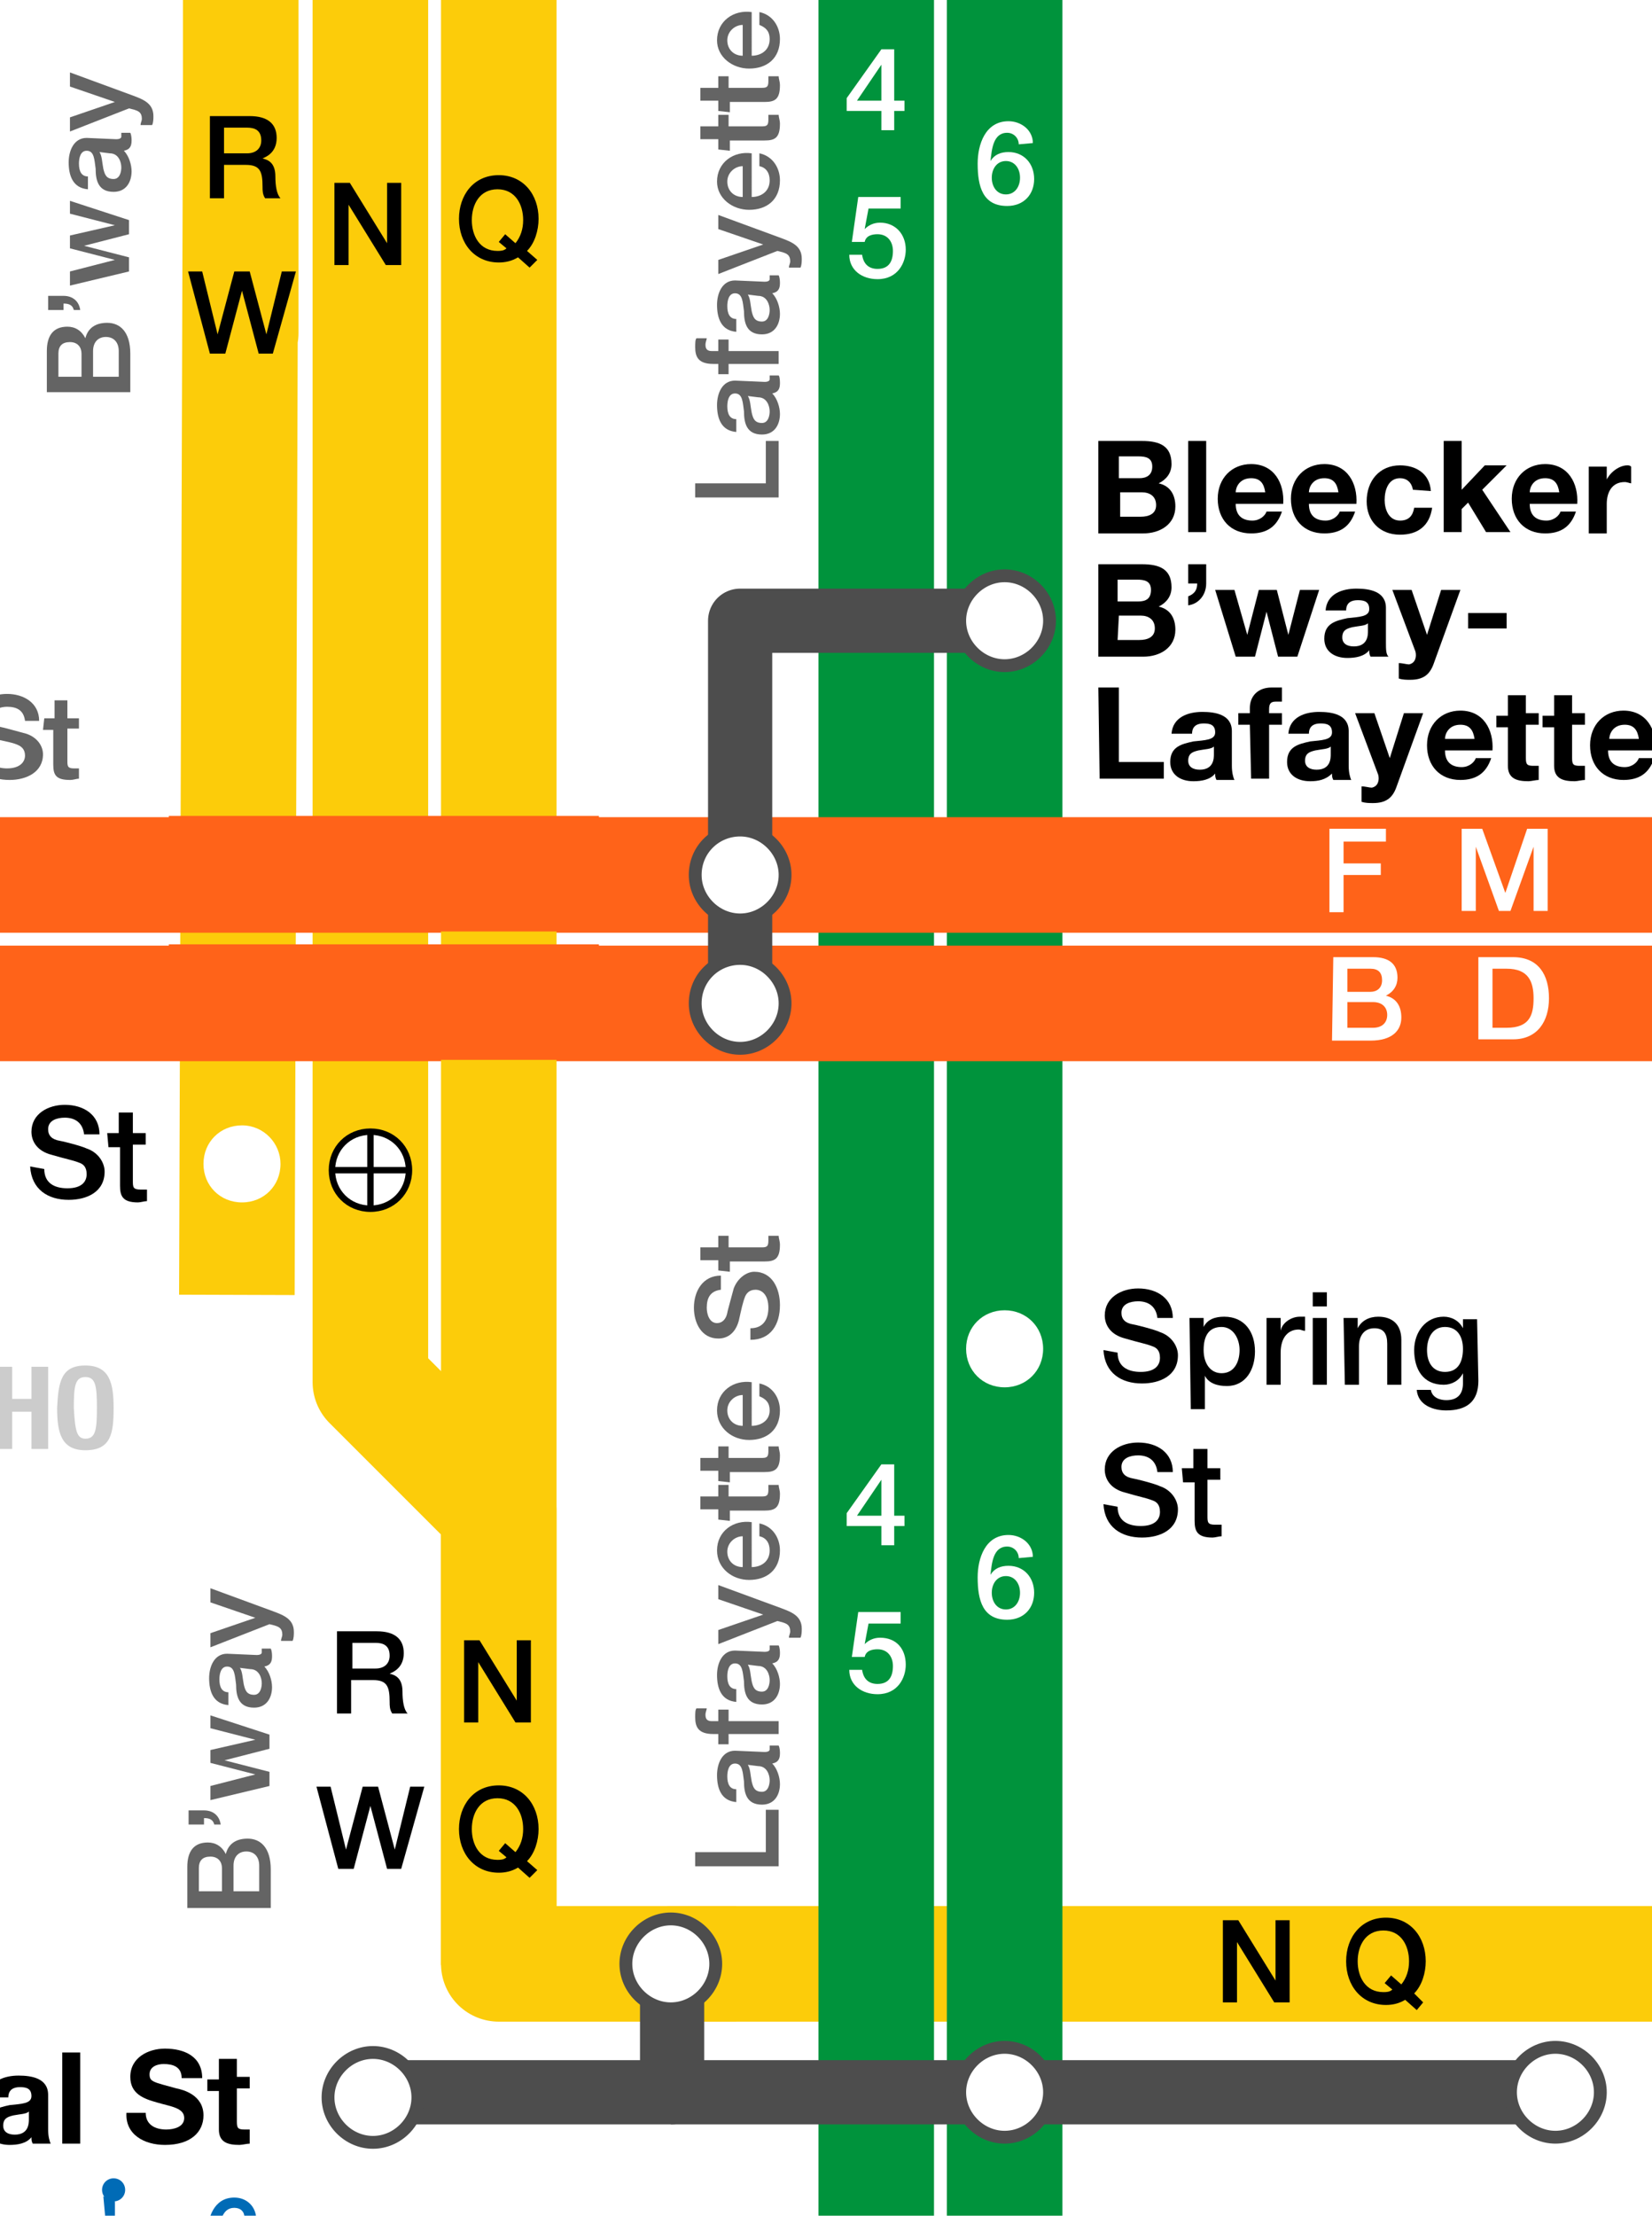 <?xml version="1.0" encoding="UTF-8" standalone="no"?>
<!-- Generator: Adobe Illustrator 24.3.0, SVG Export Plug-In . SVG Version: 6.00 Build 0)  -->

<svg
   version="1.1"
   id="Layer_1"
   inkscape:version="1.3 (0e150ed6c4, 2023-07-21)"
   sodipodi:docname="subway.svg"
   x="0px"
   y="0px"
   viewBox="0 0 128.673 172.552"
   xml:space="preserve"
   width="128.673"
   height="172.552"
   xmlns:inkscape="http://www.inkscape.org/namespaces/inkscape"
   xmlns:sodipodi="http://sodipodi.sourceforge.net/DTD/sodipodi-0.dtd"
   xmlns="http://www.w3.org/2000/svg"
   xmlns:svg="http://www.w3.org/2000/svg"><defs
   id="defs175" />&#10;<style
   type="text/css"
   id="style1">&#10;	.st0{fill:#E4EDF9;}&#10;	.st1{fill:#FFFFFF;}&#10;	.st2{fill:#FFFFFF;stroke:#FFFFFF;stroke-width:8;stroke-linejoin:round;}&#10;	.st3{fill:none;stroke:#F5F5F5;stroke-width:8;stroke-linejoin:round;stroke-dasharray:22,1;}&#10;	.st4{fill:#CCCCCC;}&#10;	.st5{fill:#C8E6A4;stroke:#C8E6A4;stroke-width:8;stroke-linejoin:round;}&#10;	.st6{fill:#C8E6A4;stroke:#C8E6A4;stroke-width:8;stroke-linejoin:round;}&#10;	.st7{fill:none;stroke:#00933C;stroke-width:9;stroke-linejoin:round;}&#10;	.st8{fill:none;stroke:#FCCC0A;stroke-width:9;stroke-linejoin:round;}&#10;	.st9{fill:none;stroke:#FF6319;stroke-width:9;stroke-linejoin:round;}&#10;	.st10{fill:none;stroke:#0039A6;stroke-width:9;stroke-linejoin:round;}&#10;	.st11{fill:none;stroke:#A7A9AC;stroke-width:9;stroke-linejoin:round;}&#10;	.st12{fill:none;stroke:#C3A3CD;stroke-width:4;stroke-linejoin:round;}&#10;	.st13{fill:none;stroke:#B933AD;stroke-width:9;stroke-linejoin:round;}&#10;	.st14{fill:none;stroke:#FF6319;stroke-width:9;stroke-linejoin:round;stroke-dasharray:22,1;}&#10;	.st15{fill:none;stroke:#808183;stroke-width:9;stroke-linejoin:round;}&#10;	.st16{fill:none;stroke:#EE352E;stroke-width:9;stroke-linejoin:round;}&#10;	.st17{fill:none;stroke:#0039A6;stroke-width:9;stroke-linejoin:round;stroke-dasharray:22,1;}&#10;	.st18{fill:none;stroke:#FECB00;stroke-width:10;stroke-linejoin:round;}&#10;	.st19{fill:none;stroke:#00933C;stroke-width:9;stroke-linejoin:round;stroke-dasharray:22,1;}&#10;	.st20{fill:none;stroke:#996633;stroke-width:9;stroke-linejoin:round;}&#10;	.st21{fill:none;stroke:#03705F;stroke-width:4;stroke-linejoin:round;}&#10;	.st22{fill:none;stroke:#006BB6;stroke-width:9;stroke-linejoin:round;}&#10;	.st23{fill:none;stroke:#FF6319;stroke-width:10;stroke-linejoin:round;}&#10;	.st24{fill:none;stroke:#FFFFFF;stroke-width:20;}&#10;	.st25{fill:none;stroke:#996633;stroke-width:9;stroke-linejoin:round;stroke-dasharray:22,1;}&#10;	.st26{fill:none;stroke:#6CBE45;stroke-width:9;stroke-linejoin:round;}&#10;	.st27{fill:none;stroke:#B933AD;stroke-width:9;stroke-linejoin:round;stroke-dasharray:22,1;}&#10;	.st28{fill:none;stroke:#006BB6;stroke-width:9;stroke-linejoin:round;stroke-dasharray:22,1;}&#10;	.st29{fill:none;stroke:#FECB00;stroke-width:9;stroke-linejoin:round;}&#10;	.st30{fill:#8DCDFF;}&#10;	.st31{fill:none;stroke:#4D4D4D;stroke-width:5;stroke-linejoin:round;}&#10;	.st32{fill:none;stroke:#4D4D4D;stroke-width:5;stroke-linejoin:round;stroke-dasharray:5,1;}&#10;	.st33{fill:none;stroke:#5696C1;stroke-width:5;stroke-linejoin:round;}&#10;	.st34{fill:#646464;}&#10;	.st35{fill:#EE352E;}&#10;	.st36{fill:#00933C;}&#10;	.st37{fill:#B933AD;}&#10;	.st38{fill:#0039A6;}&#10;	.st39{fill:#FF6319;}&#10;	.st40{fill:#6CBE45;}&#10;	.st41{fill:#996633;}&#10;	.st42{fill:#A7A9AC;}&#10;	.st43{fill:#808183;}&#10;	.st44{fill:none;stroke:#E00034;stroke-width:9;stroke-linejoin:round;}&#10;	.st45{fill:#E00034;stroke:#FFFFFF;}&#10;	.st46{fill:#E00034;}&#10;	.st47{fill:none;stroke:#FFFFFF;}&#10;	.st48{fill:#0039A6;stroke:#FFFFFF;}&#10;	.st49{fill:#999999;}&#10;	.st50{fill:#FFFFFF;stroke:#000000;stroke-width:5;stroke-dasharray:1,1,1,1,1,1;}&#10;	.st51{stroke:#FFFFFF;stroke-width:2;}&#10;	.st52{fill:#FFFFFF;stroke:#4D4D4D;}&#10;	.st53{fill:none;stroke:#999999;stroke-width:5;stroke-linejoin:round;stroke-dasharray:5,1;}&#10;	.st54{fill:#FF6666;}&#10;	.st55{fill:#006BB6;}&#10;	.st56{fill:#969696;}&#10;	.st57{fill:#9ECC3B;}&#10;	.st58{fill:#996633;stroke:#4D4D4D;}&#10;	.st59{fill:#FF6319;stroke:#FFFFFF;}&#10;	.st60{fill:#B933AD;stroke:#FFFFFF;}&#10;	.st61{fill:#FFFFFF;stroke:#C3A3CD;}&#10;	.st62{fill:#FFFFFF;stroke:#03705F;}&#10;	.st63{fill:#996633;stroke:#FFFFFF;}&#10;	.st64{fill:#009B3A;stroke:#FFFFFF;}&#10;	.st65{fill:#006BB6;stroke:#4D4D4D;}&#10;	.st66{fill:#FFFFFF;stroke:#FFFFFF;}&#10;	.st67{fill:#999999;stroke:#4D4D4D;}&#10;	.st68{fill:#FF6319;stroke:#4D4D4D;}&#10;	.st69{fill:#006BB6;stroke:#FFFFFF;}&#10;	.st70{fill:#C3A3CD;}&#10;	.st71{fill:#03705F;}&#10;	.st72{fill:#759ED3;}&#10;	.st73{fill:#06D4CD;}&#10;	.st74{fill:#5696C1;}&#10;	.st75{stroke:#000000;stroke-width:0.25;stroke-miterlimit:10;}&#10;	.st76{fill:#FCCC0A;}&#10;	.st77{font-family:'Helvetica-Bold';}&#10;	.st78{font-size:8px;}&#10;	.st79{fill:#FFFFFF;stroke:#000000;stroke-width:0.5;}&#10;	.st80{fill:none;stroke:#000000;stroke-width:0.5;}&#10;	.st81{font-family:'Arial-BoldMT';}&#10;	.st82{font-family:'ArialNarrow-Bold';}&#10;	.st83{font-size:11px;}&#10;	.st84{font-family:'ArialMT';}&#10;	.st85{font-family:'Helvetica';}&#10;	.st86{font-size:40px;}&#10;	.st87{fill:none;stroke:#999999;stroke-width:5;stroke-linejoin:round;}&#10;	.st88{fill:none;stroke:#999999;stroke-width:5;stroke-linejoin:round;stroke-dasharray:5.005,1.001;}&#10;	.st89{fill:none;}&#10;	.st90{enable-background:new    ;}&#10;	.st91{font-family:'HelveticaNeue-Bold';}&#10;	.st92{font-size:10px;}&#10;</style>&#10;<sodipodi:namedview
   bordercolor="#666666"
   borderopacity="1"
   gridtolerance="10"
   guidetolerance="10"
   id="namedview24490"
   inkscape:current-layer="Layer_1"
   inkscape:cx="-99.77223"
   inkscape:cy="122.07903"
   inkscape:guide-bbox="true"
   inkscape:pageopacity="0"
   inkscape:pageshadow="2"
   inkscape:window-height="720"
   inkscape:window-maximized="1"
   inkscape:window-width="1422"
   inkscape:window-x="0"
   inkscape:window-y="0"
   inkscape:zoom="1.232808"
   objecttolerance="10"
   pagecolor="#ffffff"
   showgrid="false"
   showguides="false"
   inkscape:showpageshadow="2"
   inkscape:pagecheckerboard="0"
   inkscape:deskcolor="#d1d1d1">&#10;	</sodipodi:namedview>&#10;&#10;&#10;&#10;&#10;&#10;&#10;&#10;&#10;&#10;&#10;&#10;&#10;&#10;&#10;&#10;&#10;&#10;&#10;&#10;&#10;&#10;&#10;&#10;&#10;&#10;&#10;<rect
   style="fill:#ffffff;fill-opacity:1;stroke:none;stroke-width:7.8"
   id="rect175"
   width="128.673"
   height="172.552"
   x="0"
   y="0" />&#10;&#10;&#10;&#10;&#10;<g
   id="g311"
   transform="translate(-516.851,-1469.559)">&#10;	<path
   id="path313"
   inkscape:connector-curvature="0"
   class="st4"
   d="m 476.8,1499.2 c 0,-0.5 -0.2,-1.1 -0.7,-1.1 -0.6,0 -0.9,0.6 -0.9,2.3 0,1.5 0.1,2.5 0.9,2.5 0.3,0 0.8,-0.3 0.8,-1 v -0.7 H 476 v -0.9 h 2.1 v 3.5 h -0.9 v -0.6 0 c -0.3,0.5 -0.7,0.7 -1.4,0.7 -1.6,0 -1.9,-1.2 -1.9,-3.4 0,-2.2 0.5,-3.3 2.2,-3.3 1.4,0 2,0.7 2,2 z" />&#10;	<path
   id="path315"
   inkscape:connector-curvature="0"
   class="st4"
   d="m 478.9,1497.3 h 2.4 c 1.1,0 1.7,0.6 1.7,1.7 0,0.9 -0.3,1.4 -1.1,1.6 v 0 c 0.9,0.1 1,0.6 1,2 0,0.7 0,1 0.3,1.1 v 0.1 h -1.4 c -0.1,-0.2 -0.1,-0.4 -0.2,-0.7 v -1.2 c 0,-0.5 -0.2,-0.8 -0.8,-0.8 h -0.7 v 2.7 h -1.3 z m 1.3,2.8 h 0.5 c 0.6,0 1,-0.3 1,-1 0,-0.6 -0.3,-0.9 -0.9,-0.9 h -0.6 z" />&#10;	<path
   id="path317"
   inkscape:connector-curvature="0"
   class="st4"
   d="m 487.5,1497.3 v 1.1 h -2.3 v 1.5 h 2.2 v 1.1 h -2.2 v 1.7 h 2.4 v 1.1 h -3.7 v -6.4 z" />&#10;	<path
   id="path319"
   inkscape:connector-curvature="0"
   class="st4"
   d="m 491.8,1497.3 v 1.1 h -2.3 v 1.5 h 2.2 v 1.1 h -2.2 v 1.7 h 2.4 v 1.1 h -3.7 v -6.4 z" />&#10;	<path
   id="path321"
   inkscape:connector-curvature="0"
   class="st4"
   d="m 494.1,1497.3 1.6,4.4 v 0 -4.4 h 1.2 v 6.4 h -1.5 l -1.6,-4.5 v 0 4.5 h -1.2 v -6.4 z" />&#10;	<path
   id="path323"
   inkscape:connector-curvature="0"
   class="st4"
   d="m 497.4,1497.3 h 1.2 l 0.7,4.8 v 0 l 0.8,-4.8 h 1.2 l 0.8,4.8 v 0 l 0.7,-4.8 h 1.2 l -1.2,6.4 h -1.4 l -0.7,-4.7 v 0 l -0.7,4.7 h -1.4 z" />&#10;	<path
   id="path325"
   inkscape:connector-curvature="0"
   class="st4"
   d="m 504.6,1503.7 v -6.4 h 1.3 v 6.4 z" />&#10;	<path
   id="path327"
   inkscape:connector-curvature="0"
   class="st4"
   d="m 509.6,1499.5 c 0,-0.9 -0.2,-1.3 -0.8,-1.3 -0.7,0 -0.8,0.7 -0.8,2.5 0,1.9 0.3,2.3 0.8,2.3 0.5,0 0.8,-0.2 0.8,-1.6 h 1.3 c 0,1.4 -0.3,2.6 -2,2.6 -1.9,0 -2.2,-1.4 -2.2,-3.3 0,-2 0.2,-3.3 2.2,-3.3 1.9,0 2,1.4 2,2.3 z" />&#10;	<path
   id="path329"
   inkscape:connector-curvature="0"
   class="st4"
   d="m 511.7,1497.3 h 1.3 v 2.5 h 1.5 v -2.5 h 1.3 v 6.4 h -1.3 v -2.9 H 513 v 2.9 h -1.3 z" />&#10;	<path
   id="path331"
   inkscape:connector-curvature="0"
   class="st4"
   d="m 481.4,1507.3 0.9,4.8 v 0 l 1,-4.8 h 1.3 l -1.5,6.4 h -1.7 l -1.5,-6.4 z" />&#10;	<path
   id="path333"
   inkscape:connector-curvature="0"
   class="st4"
   d="m 485.2,1513.7 v -6.4 h 1.3 v 6.4 z" />&#10;	<path
   id="path335"
   inkscape:connector-curvature="0"
   class="st4"
   d="m 487.5,1513.7 v -6.4 h 1.3 v 5.4 h 2.3 v 1.1 z" />&#10;	<path
   id="path337"
   inkscape:connector-curvature="0"
   class="st4"
   d="m 491.6,1513.7 v -6.4 h 1.3 v 5.4 h 2.3 v 1.1 z" />&#10;	<path
   id="path339"
   inkscape:connector-curvature="0"
   class="st4"
   d="m 497.1,1507.3 h 1.6 l 1.7,6.4 H 499 l -0.3,-1.4 H 497 l -0.3,1.4 h -1.4 z m 0.1,4 h 1.3 l -0.6,-2.9 v 0 z" />&#10;	<path
   id="path341"
   inkscape:connector-curvature="0"
   class="st4"
   d="m 503.7,1509.2 c 0,-0.5 -0.2,-1.1 -0.7,-1.1 -0.6,0 -0.9,0.6 -0.9,2.3 0,1.5 0.1,2.5 0.9,2.5 0.3,0 0.8,-0.3 0.8,-1 v -0.7 h -0.9 v -0.9 h 2.1 v 3.5 h -1 v -0.6 0 c -0.3,0.5 -0.7,0.7 -1.4,0.7 -1.6,0 -1.9,-1.2 -1.9,-3.4 0,-2.2 0.5,-3.3 2.2,-3.3 1.4,0 2,0.7 2,2 z" />&#10;	<path
   id="path343"
   inkscape:connector-curvature="0"
   class="st4"
   d="m 509.4,1507.3 v 1.1 h -2.3 v 1.5 h 2.2 v 1.1 h -2.2 v 1.7 h 2.4 v 1.1 h -3.7 v -6.4 z" />&#10;</g>&#10;&#10;&#10;&#10;&#10;&#10;&#10;&#10;&#10;&#10;&#10;&#10;&#10;&#10;&#10;&#10;&#10;&#10;&#10;&#10;&#10;&#10;&#10;&#10;&#10;&#10;&#10;&#10;&#10;&#10;&#10;&#10;&#10;&#10;&#10;&#10;&#10;&#10;&#10;&#10;&#10;&#10;&#10;&#10;&#10;&#10;&#10;&#10;&#10;&#10;&#10;&#10;&#10;&#10;&#10;&#10;&#10;&#10;&#10;&#10;&#10;&#10;&#10;&#10;&#10;&#10;&#10;&#10;&#10;&#10;&#10;&#10;<g
   id="g1993"
   transform="translate(-516.851,-1469.559)">&#10;	<path
   id="path1995"
   inkscape:connector-curvature="0"
   class="st4"
   d="m 507.9,1580.4 v 0.2 c 0,0.6 0.2,1 0.9,1 0.4,0 0.8,-0.3 0.8,-0.8 0,-0.6 -0.3,-0.8 -1.1,-1.1 -1.1,-0.4 -1.7,-0.9 -1.7,-1.9 0,-1.3 0.8,-1.9 2,-1.9 1.1,0 2,0.5 2,1.7 v 0.2 h -1.2 c 0,-0.6 -0.2,-1 -0.7,-1 -0.6,0 -0.7,0.4 -0.7,0.7 0,0.4 0.1,0.6 0.7,0.9 l 1,0.4 c 1,0.4 1.2,0.9 1.2,1.7 0,1.4 -0.8,2 -2.2,2 -1.5,0 -2,-0.7 -2,-1.9 v -0.3 z" />&#10;	<path
   id="path1997"
   inkscape:connector-curvature="0"
   class="st4"
   d="m 513.5,1575.9 c 1.9,0 2.2,1.4 2.2,3.3 0,2 -0.2,3.3 -2.2,3.3 -1.9,0 -2.2,-1.4 -2.2,-3.3 0,-2 0.3,-3.3 2.2,-3.3 z m 0,5.7 c 0.8,0 0.9,-0.7 0.9,-2.4 0,-1.7 -0.1,-2.4 -0.9,-2.4 -0.8,0 -0.9,0.7 -0.9,2.4 0,1.7 0.2,2.4 0.9,2.4 z" />&#10;	<path
   id="path1999"
   inkscape:connector-curvature="0"
   class="st4"
   d="m 516.5,1576 h 1.3 v 2.5 h 1.5 v -2.5 h 1.3 v 6.4 h -1.3 v -2.9 h -1.5 v 2.9 h -1.3 z" />&#10;	<path
   id="path2001"
   inkscape:connector-curvature="0"
   class="st4"
   d="m 523.5,1575.9 c 1.9,0 2.2,1.4 2.2,3.3 0,2 -0.2,3.3 -2.2,3.3 -1.9,0 -2.2,-1.4 -2.2,-3.3 0.1,-2 0.3,-3.3 2.2,-3.3 z m 0,5.7 c 0.8,0 0.9,-0.7 0.9,-2.4 0,-1.7 -0.1,-2.4 -0.9,-2.4 -0.8,0 -0.9,0.7 -0.9,2.4 0.1,1.7 0.2,2.4 0.9,2.4 z" />&#10;</g>&#10;&#10;&#10;&#10;&#10;&#10;&#10;&#10;&#10;&#10;&#10;&#10;&#10;&#10;&#10;&#10;&#10;&#10;&#10;&#10;&#10;&#10;&#10;&#10;&#10;&#10;&#10;&#10;&#10;&#10;&#10;<path
   id="polyline2630"
   inkscape:connector-curvature="0"
   sodipodi:nodetypes="ccccccccc"
   class="st8"
   d="m 323.149,-697.859 v 283.3 h -475.7 v 132 l 159.7,159.7 21.7,21.7 v 208.8 l 10,10 v 35.4" />&#10;&#10;&#10;<path
   id="polyline2636"
   inkscape:connector-curvature="0"
   sodipodi:nodetypes="cccccccccccccccc"
   class="st8"
   d="m -159.351,-404.559 h -3.2 v 0 126.1 l 168.1,168.1 13.2,13.2 V 25.941 7.741 c -0.1,31.7 -0.2,61.4 -0.3,93.1 m 33.5,52.1 H 225.449 l 532.1,532.1 30.6,53 219,219 v 27.3 L 866.449,1125.041" />&#10;&#10;&#10;&#10;&#10;<path
   id="polyline2646"
   inkscape:connector-curvature="0"
   class="st7"
   d="m 78.249,217.641 v -421.4 l 20,-20 v -607.6 l 40.8,-40.8 h 243.1 v -188.9 l 255,-255" />&#10;<path
   id="polyline2648"
   inkscape:connector-curvature="0"
   class="st7"
   d="m 20.749,-1366.559 v 297.6 l -19.4,19.4 v 65.8 l 86.9,86.9 v 668.9 l -20,20 v 443.1 l -8.1,8.1" />&#10;&#10;&#10;&#10;<path
   id="polyline2662"
   inkscape:connector-curvature="0"
   class="st9"
   d="m 162.949,68.141 h -216.5 V -446.559 h 376.7 65.1 v 0 l 120,-120 h 14.1 358.6 l 27.3,27.3 h 437.3 l 31.2,31.2 141.1,-141.1" />&#10;<path
   id="polyline2664"
   inkscape:connector-curvature="0"
   class="st9"
   d="m 973.549,1003.941 23.6,-23.6 v -19.3 l -218.4,-218.4 -30.6,-53 -526.6,-526.6 h -46.4 v -46.4 -38.5 h -63 -175.7 V -341.859 h -182 -10 -20 l 0.4,-424 -10,-10 -0.4,-125.1 41.7,-41.6 70.8,-70.8 H 84.149 v -338.2 h 41" />&#10;&#10;&#10;&#10;&#10;&#10;&#10;&#10;&#10;&#10;&#10;&#10;&#10;&#10;&#10;&#10;&#10;&#10;&#10;&#10;&#10;&#10;&#10;&#10;&#10;&#10;&#10;&#10;&#10;&#10;&#10;&#10;&#10;&#10;&#10;&#10;&#10;&#10;&#10;&#10;&#10;&#10;&#10;&#10;&#10;&#10;&#10;&#10;&#10;&#10;&#10;&#10;&#10;&#10;&#10;&#10;<path
   id="polyline2811"
   inkscape:connector-curvature="0"
   class="st31"
   d="m 57.649,78.141 v -29.8 h 21.6" />&#10;&#10;&#10;&#10;&#10;&#10;&#10;&#10;&#10;&#10;&#10;&#10;&#10;&#10;&#10;&#10;&#10;&#10;&#10;&#10;&#10;&#10;&#10;&#10;&#10;&#10;&#10;&#10;&#10;&#10;&#10;&#10;&#10;&#10;&#10;<path
   id="line2889"
   inkscape:connector-curvature="0"
   class="st31"
   d="M 121.149,162.941 H 52.249" />&#10;&#10;&#10;&#10;&#10;&#10;&#10;&#10;&#10;&#10;&#10;&#10;&#10;&#10;&#10;&#10;&#10;&#10;&#10;&#10;&#10;&#10;&#10;&#10;&#10;&#10;&#10;&#10;&#10;&#10;&#10;<g
   id="g3204"
   transform="translate(-516.851,-1469.559)">&#10;	<g
   id="g3206">&#10;		<path
   id="path3208"
   inkscape:connector-curvature="0"
   d="m 627.7,1625.5 -0.5,0.6 -0.9,-0.8 c -0.5,0.3 -1,0.4 -1.5,0.4 -1.9,0 -3.1,-1.5 -3.1,-3.4 0,-1.9 1.2,-3.4 3.1,-3.4 1.9,0 3.1,1.5 3.1,3.4 0,0.9 -0.3,1.9 -0.9,2.5 z m -3,-1.5 0.5,-0.6 0.8,0.7 c 0.4,-0.5 0.6,-1.1 0.6,-1.8 0,-1.2 -0.6,-2.4 -2,-2.4 -1.4,0 -2,1.2 -2,2.4 0,1.2 0.6,2.4 2,2.4 0.2,0 0.5,0 0.7,-0.2 z" />&#10;		<path
   id="path3210"
   inkscape:connector-curvature="0"
   d="m 612.1,1619.1 h 1.2 l 2.9,4.7 v 0 -4.7 h 1.1 v 6.4 h -1.2 l -2.9,-4.7 v 0 4.7 h -1.1 z" />&#10;	</g>&#10;</g>&#10;&#10;&#10;&#10;&#10;&#10;&#10;&#10;&#10;&#10;&#10;&#10;&#10;&#10;&#10;&#10;&#10;&#10;&#10;&#10;&#10;&#10;&#10;&#10;&#10;&#10;&#10;&#10;&#10;&#10;&#10;&#10;&#10;&#10;&#10;&#10;&#10;&#10;&#10;&#10;&#10;&#10;&#10;&#10;&#10;&#10;&#10;&#10;&#10;&#10;&#10;&#10;&#10;&#10;&#10;&#10;&#10;&#10;&#10;&#10;&#10;&#10;&#10;&#10;&#10;&#10;&#10;&#10;&#10;&#10;&#10;&#10;&#10;&#10;&#10;&#10;&#10;&#10;&#10;&#10;&#10;&#10;&#10;&#10;&#10;&#10;&#10;&#10;&#10;&#10;&#10;&#10;&#10;&#10;<g
   id="g3980"
   transform="translate(-516.851,-1469.559)">&#10;	<path
   id="path3982"
   inkscape:connector-curvature="0"
   class="st1"
   d="m 596.2,1480.8 c 0,-0.5 -0.4,-0.9 -0.9,-0.9 -1.1,0 -1.2,1.3 -1.3,2.2 v 0 c 0.3,-0.5 0.8,-0.7 1.4,-0.7 1.2,0 2,0.9 2,2.1 0,1.2 -0.8,2.1 -2.1,2.1 -1.9,0 -2.3,-1.5 -2.3,-3.3 0,-1.5 0.6,-3.3 2.4,-3.3 1,0 1.9,0.7 1.9,1.7 z m 0.1,2.6 c 0,-0.7 -0.4,-1.3 -1.1,-1.3 -0.7,0 -1.1,0.6 -1.1,1.3 0,0.7 0.4,1.3 1.1,1.3 0.7,0 1.1,-0.6 1.1,-1.3 z" />&#10;	<path
   id="path3984"
   inkscape:connector-curvature="0"
   class="st1"
   d="m 587.3,1478.2 h -0.8 v 1.5 h -1 v -1.5 h -2.7 v -1 l 2.7,-3.8 h 1 v 4 h 0.8 z m -3.7,-0.8 h 1.9 v -2.8 0 z" />&#10;	<path
   id="path3986"
   inkscape:connector-curvature="0"
   class="st1"
   d="m 583.7,1484.9 h 3.3 v 0.9 h -2.5 l -0.3,1.6 v 0 c 0.3,-0.3 0.7,-0.5 1.2,-0.5 1.2,0 2,0.9 2,2.1 0,1 -0.6,2.3 -2.2,2.3 -1.2,0 -2.2,-0.7 -2.2,-1.9 h 1 c 0.1,0.7 0.5,1.1 1.2,1.1 0.9,0 1.2,-0.6 1.2,-1.4 0,-0.7 -0.4,-1.3 -1.2,-1.3 -0.4,0 -0.9,0.1 -1,0.6 h -1 z" />&#10;</g>&#10;<g
   id="g3988"
   transform="translate(-516.851,-1469.559)">&#10;	<path
   id="path3990"
   inkscape:connector-curvature="0"
   class="st1"
   d="m 596.2,1590.9 c 0,-0.5 -0.4,-0.9 -0.9,-0.9 -1.1,0 -1.2,1.3 -1.3,2.2 v 0 c 0.3,-0.5 0.8,-0.7 1.4,-0.7 1.2,0 2,0.9 2,2.1 0,1.2 -0.8,2.1 -2.1,2.1 -1.9,0 -2.3,-1.5 -2.3,-3.3 0,-1.5 0.6,-3.3 2.4,-3.3 1,0 1.9,0.7 1.9,1.7 z m 0.1,2.7 c 0,-0.7 -0.4,-1.3 -1.1,-1.3 -0.7,0 -1.1,0.6 -1.1,1.3 0,0.7 0.4,1.3 1.1,1.3 0.7,0 1.1,-0.6 1.1,-1.3 z" />&#10;	<path
   id="path3992"
   inkscape:connector-curvature="0"
   class="st1"
   d="m 587.3,1588.4 h -0.8 v 1.5 h -1 v -1.5 h -2.7 v -1 l 2.7,-3.8 h 1 v 4 h 0.8 z m -3.7,-0.8 h 1.9 v -2.8 0 z" />&#10;	<path
   id="path3994"
   inkscape:connector-curvature="0"
   class="st1"
   d="m 583.7,1595.1 h 3.3 v 0.9 h -2.5 l -0.3,1.6 v 0 c 0.3,-0.3 0.7,-0.5 1.2,-0.5 1.3,0 2,0.9 2,2.1 0,1 -0.6,2.3 -2.2,2.3 -1.2,0 -2.2,-0.7 -2.2,-1.9 h 1 c 0.1,0.7 0.5,1.1 1.2,1.1 0.9,0 1.2,-0.6 1.2,-1.4 0,-0.7 -0.4,-1.3 -1.2,-1.3 -0.4,0 -0.9,0.1 -1,0.6 h -1 z" />&#10;</g>&#10;&#10;&#10;&#10;&#10;&#10;&#10;&#10;&#10;&#10;&#10;&#10;&#10;&#10;&#10;&#10;&#10;&#10;&#10;&#10;&#10;&#10;&#10;&#10;&#10;&#10;&#10;&#10;&#10;&#10;&#10;&#10;&#10;&#10;&#10;&#10;<g
   id="g4212"
   transform="translate(-516.851,-1469.559)">&#10;	<g
   id="g4214">&#10;	</g>&#10;</g>&#10;&#10;&#10;&#10;&#10;&#10;&#10;&#10;&#10;&#10;&#10;&#10;&#10;<g
   id="g4380"
   transform="translate(-516.851,-1469.559)">&#10;	<g
   id="g4382">&#10;		<path
   id="path4384"
   inkscape:connector-curvature="0"
   class="st1"
   d="m 620.4,1534.1 h 4.4 v 1 h -3.3 v 1.7 h 2.9 v 0.9 h -2.9 v 2.9 h -1.1 z" />&#10;		<path
   id="path4386"
   inkscape:connector-curvature="0"
   class="st1"
   d="m 630.7,1534.1 h 1.6 l 1.8,5 v 0 l 1.7,-5 h 1.6 v 6.4 h -1.1 v -5 0 l -1.8,5 h -0.9 l -1.8,-5 v 0 5 h -1.1 z" />&#10;		<path
   id="path4388"
   inkscape:connector-curvature="0"
   class="st1"
   d="m 620.7,1544.1 h 3.1 c 1.2,0 1.9,0.5 1.9,1.6 0,0.6 -0.3,1.1 -0.9,1.4 v 0 c 0.8,0.2 1.2,0.8 1.2,1.7 0,1 -0.7,1.8 -2.4,1.8 h -3 z m 1.1,2.7 h 1.8 c 0.5,0 0.9,-0.3 0.9,-0.9 0,-0.6 -0.3,-0.9 -0.9,-0.9 h -1.8 z m 0,2.8 h 2 c 0.7,0 1.1,-0.4 1.1,-1 0,-0.6 -0.4,-1 -1.1,-1 h -2 z" />&#10;		<path
   id="path4390"
   inkscape:connector-curvature="0"
   class="st1"
   d="m 632,1544.1 h 2.7 c 2,0 2.8,1.4 2.8,3.2 0,1.8 -0.9,3.2 -2.8,3.2 H 632 Z m 1.1,5.5 h 1.1 c 1.8,0 2.1,-1 2.1,-2.3 0,-1.3 -0.4,-2.3 -2.1,-2.3 h -1.1 z" />&#10;	</g>&#10;</g>&#10;&#10;&#10;&#10;&#10;&#10;&#10;&#10;&#10;&#10;&#10;&#10;&#10;&#10;&#10;&#10;&#10;&#10;&#10;&#10;&#10;&#10;&#10;&#10;&#10;&#10;&#10;&#10;&#10;&#10;&#10;&#10;&#10;&#10;&#10;&#10;<g
   id="g4666"
   transform="translate(-516.851,-1469.559)">&#10;	<path
   id="path4668"
   inkscape:connector-curvature="0"
   class="st1"
   d="m 596.2,1657.3 c 0,-0.5 -0.4,-0.9 -0.9,-0.9 -1.1,0 -1.2,1.3 -1.3,2.2 v 0 c 0.3,-0.5 0.8,-0.7 1.4,-0.7 1.2,0 2,0.9 2,2.1 0,1.2 -0.8,2.1 -2.1,2.1 -1.9,0 -2.3,-1.5 -2.3,-3.3 0,-1.5 0.6,-3.3 2.4,-3.3 1,0 1.9,0.7 1.9,1.7 z m 0.1,2.6 c 0,-0.7 -0.4,-1.3 -1.1,-1.3 -0.7,0 -1.1,0.6 -1.1,1.3 0,0.7 0.4,1.3 1.1,1.3 0.7,0 1.1,-0.6 1.1,-1.3 z" />&#10;	<path
   id="path4670"
   inkscape:connector-curvature="0"
   class="st1"
   d="m 587.3,1654.7 h -0.8 v 1.5 h -1 v -1.5 h -2.7 v -1 l 2.7,-3.8 h 1 v 4 h 0.8 z m -3.7,-0.8 h 1.9 v -2.8 0 z" />&#10;	<path
   id="path4672"
   inkscape:connector-curvature="0"
   class="st1"
   d="m 583.7,1661.4 h 3.3 v 0.9 h -2.5 l -0.3,1.6 v 0 c 0.3,-0.3 0.7,-0.5 1.2,-0.5 1.3,0 2,0.9 2,2.1 0,1 -0.6,2.3 -2.2,2.3 -1.2,0 -2.2,-0.7 -2.2,-1.9 h 1 c 0.1,0.7 0.5,1.1 1.2,1.1 0.9,0 1.2,-0.6 1.2,-1.4 0,-0.7 -0.4,-1.3 -1.2,-1.3 -0.4,0 -0.9,0.1 -1,0.6 h -1 z" />&#10;</g>&#10;<g
   id="g4674"
   transform="translate(-516.851,-1469.559)">&#10;</g>&#10;&#10;&#10;&#10;&#10;&#10;&#10;&#10;&#10;&#10;<g
   id="g4746"
   transform="translate(-516.851,-1469.559)">&#10;	<path
   id="path4748"
   inkscape:connector-curvature="0"
   class="st1"
   d="m 639.7,1653.1 c 0,1.1 -0.3,2.2 -2.1,2.2 -1.4,0 -1.9,-0.9 -1.9,-2.1 v -0.3 h 1.1 v 0.3 c 0,0.7 0.2,1.1 0.9,1.1 0.7,0 0.9,-0.4 0.9,-1.2 v -4.4 h 1.1 z" />&#10;	<path
   id="path4750"
   inkscape:connector-curvature="0"
   class="st1"
   d="m 635.7,1660.2 h 4.9 v 0.9 l -3.7,4.6 h 3.8 v 1 h -5.3 v -0.9 l 3.7,-4.5 h -3.5 z" />&#10;</g>&#10;&#10;&#10;&#10;&#10;&#10;&#10;&#10;&#10;&#10;&#10;&#10;&#10;&#10;&#10;&#10;&#10;&#10;&#10;&#10;&#10;&#10;&#10;&#10;&#10;&#10;&#10;&#10;&#10;&#10;&#10;&#10;&#10;&#10;&#10;&#10;&#10;&#10;&#10;&#10;&#10;&#10;&#10;&#10;&#10;&#10;&#10;&#10;&#10;&#10;&#10;&#10;&#10;&#10;&#10;&#10;&#10;&#10;&#10;&#10;&#10;&#10;&#10;&#10;&#10;&#10;&#10;&#10;&#10;&#10;&#10;&#10;&#10;&#10;&#10;&#10;&#10;&#10;&#10;&#10;&#10;&#10;&#10;&#10;&#10;&#10;&#10;&#10;&#10;&#10;&#10;&#10;&#10;&#10;&#10;&#10;&#10;&#10;&#10;&#10;&#10;&#10;&#10;&#10;&#10;&#10;&#10;&#10;&#10;&#10;&#10;&#10;&#10;&#10;&#10;&#10;&#10;&#10;&#10;&#10;&#10;&#10;&#10;&#10;&#10;&#10;&#10;&#10;&#10;&#10;&#10;&#10;&#10;&#10;&#10;&#10;&#10;&#10;&#10;&#10;&#10;&#10;&#10;&#10;&#10;&#10;&#10;&#10;&#10;&#10;&#10;&#10;&#10;&#10;&#10;&#10;&#10;&#10;&#10;&#10;&#10;&#10;&#10;&#10;&#10;&#10;&#10;&#10;&#10;&#10;&#10;&#10;&#10;&#10;&#10;&#10;&#10;&#10;&#10;&#10;&#10;&#10;&#10;&#10;&#10;&#10;&#10;&#10;&#10;&#10;&#10;&#10;&#10;&#10;&#10;&#10;&#10;&#10;&#10;&#10;&#10;&#10;&#10;&#10;&#10;&#10;&#10;&#10;&#10;&#10;&#10;&#10;&#10;&#10;&#10;&#10;&#10;&#10;&#10;&#10;&#10;&#10;&#10;&#10;&#10;&#10;&#10;&#10;&#10;&#10;&#10;&#10;&#10;&#10;&#10;&#10;&#10;&#10;&#10;&#10;&#10;&#10;&#10;&#10;&#10;&#10;&#10;&#10;&#10;&#10;&#10;&#10;&#10;&#10;&#10;&#10;&#10;&#10;&#10;&#10;&#10;&#10;&#10;&#10;&#10;&#10;&#10;&#10;&#10;&#10;&#10;&#10;&#10;&#10;&#10;&#10;&#10;&#10;&#10;&#10;&#10;&#10;&#10;&#10;&#10;&#10;&#10;&#10;&#10;&#10;&#10;&#10;&#10;&#10;&#10;&#10;&#10;&#10;&#10;&#10;&#10;&#10;&#10;&#10;&#10;&#10;&#10;&#10;&#10;&#10;&#10;&#10;&#10;&#10;&#10;&#10;&#10;&#10;&#10;&#10;&#10;&#10;&#10;&#10;&#10;&#10;&#10;&#10;&#10;&#10;&#10;&#10;&#10;&#10;&#10;&#10;&#10;&#10;&#10;&#10;&#10;&#10;&#10;&#10;&#10;&#10;&#10;&#10;&#10;&#10;&#10;&#10;&#10;&#10;&#10;&#10;&#10;&#10;&#10;&#10;&#10;&#10;&#10;&#10;&#10;&#10;&#10;&#10;&#10;&#10;&#10;&#10;&#10;&#10;&#10;&#10;&#10;&#10;&#10;&#10;&#10;&#10;&#10;&#10;&#10;&#10;&#10;&#10;&#10;&#10;&#10;&#10;&#10;&#10;&#10;&#10;&#10;&#10;&#10;&#10;&#10;&#10;&#10;&#10;&#10;&#10;&#10;&#10;&#10;&#10;&#10;&#10;&#10;&#10;&#10;&#10;&#10;&#10;&#10;&#10;&#10;&#10;&#10;&#10;&#10;&#10;&#10;&#10;&#10;&#10;&#10;&#10;&#10;&#10;&#10;&#10;&#10;&#10;&#10;&#10;&#10;&#10;&#10;&#10;&#10;&#10;&#10;&#10;&#10;&#10;&#10;&#10;&#10;&#10;&#10;<g
   id="g7029"
   transform="translate(-516.851,-1469.559)">&#10;	<path
   id="path7031"
   inkscape:connector-curvature="0"
   class="st34"
   d="m 477.4,1523.7 h 1.1 v 2.6 h 2.9 v -2.6 h 1.1 v 6.4 h -1.1 v -2.9 h -2.9 v 2.9 h -1.1 z" />&#10;	<path
   id="path7033"
   inkscape:connector-curvature="0"
   class="st34"
   d="m 483.6,1527.8 c 0,-1.4 0.9,-2.4 2.4,-2.4 1.5,0 2.4,1 2.4,2.4 0,1.4 -0.9,2.5 -2.4,2.5 -1.5,0 -2.4,-1.1 -2.4,-2.5 z m 3.6,0 c 0,-0.8 -0.4,-1.6 -1.3,-1.6 -0.9,0 -1.3,0.8 -1.3,1.6 0,0.8 0.4,1.6 1.3,1.6 0.9,0 1.3,-0.8 1.3,-1.6 z" />&#10;	<path
   id="path7035"
   inkscape:connector-curvature="0"
   class="st34"
   d="m 493.2,1530.1 h -1 v -0.6 0 c -0.3,0.5 -0.8,0.8 -1.3,0.8 -1.2,0 -1.7,-0.6 -1.7,-1.8 v -3 h 1 v 2.9 c 0,0.8 0.3,1.1 0.9,1.1 0.9,0 1.1,-0.6 1.1,-1.3 v -2.7 h 1 z" />&#10;	<path
   id="path7037"
   inkscape:connector-curvature="0"
   class="st34"
   d="m 495,1528.6 c 0.1,0.6 0.5,0.8 1.1,0.8 0.4,0 1.1,-0.1 1,-0.6 0,-0.5 -0.8,-0.6 -1.5,-0.8 -0.8,-0.2 -1.5,-0.4 -1.5,-1.4 0,-1 1.1,-1.3 1.9,-1.3 1,0 1.8,0.4 1.9,1.4 h -1.1 c -0.1,-0.5 -0.5,-0.6 -0.9,-0.6 -0.3,0 -0.9,0.1 -0.9,0.5 0,0.5 0.8,0.6 1.5,0.7 0.7,0.2 1.5,0.4 1.5,1.4 0,1.1 -1.1,1.5 -2.1,1.5 -1.2,0 -2,-0.5 -2.1,-1.6 z" />&#10;	<path
   id="path7039"
   inkscape:connector-curvature="0"
   class="st34"
   d="m 498.5,1525.5 h 0.8 v -1.4 h 1 v 1.4 h 0.9 v 0.8 h -0.9 v 2.5 c 0,0.4 0,0.6 0.5,0.6 0.1,0 0.3,0 0.4,0 v 0.8 c -0.2,0 -0.4,0.1 -0.7,0.1 -1.1,0 -1.3,-0.4 -1.3,-1.2 v -2.7 h -0.8 z" />&#10;	<path
   id="path7041"
   inkscape:connector-curvature="0"
   class="st34"
   d="m 501.7,1527.8 c 0,-1.4 0.9,-2.4 2.4,-2.4 1.5,0 2.4,1 2.4,2.4 0,1.4 -0.9,2.5 -2.4,2.5 -1.5,0 -2.4,-1.1 -2.4,-2.5 z m 3.7,0 c 0,-0.8 -0.4,-1.6 -1.3,-1.6 -0.9,0 -1.3,0.8 -1.3,1.6 0,0.8 0.4,1.6 1.3,1.6 0.9,0 1.3,-0.8 1.3,-1.6 z" />&#10;	<path
   id="path7043"
   inkscape:connector-curvature="0"
   class="st34"
   d="m 507.3,1525.5 h 1 v 0.7 0 c 0.3,-0.5 0.8,-0.8 1.5,-0.8 1,0 1.6,0.5 1.6,1.6 v 3.2 h -1 v -2.9 c 0,-0.7 -0.3,-1 -0.9,-1 -0.7,0 -1.1,0.5 -1.1,1.2 v 2.7 h -1 z" />&#10;	<path
   id="path7045"
   inkscape:connector-curvature="0"
   class="st34"
   d="m 515.8,1528 c 0,1 0.7,1.4 1.6,1.4 1,0 1.4,-0.5 1.4,-1 0,-0.5 -0.3,-0.7 -0.5,-0.8 -0.4,-0.2 -1,-0.3 -1.9,-0.5 -1.1,-0.3 -1.4,-1 -1.4,-1.6 0,-1.3 1.2,-1.9 2.4,-1.9 1.3,0 2.5,0.7 2.5,2.1 h -1.1 c -0.1,-0.8 -0.6,-1.1 -1.4,-1.1 -0.5,0 -1.2,0.2 -1.2,0.8 0,0.4 0.3,0.7 0.8,0.8 0.1,0 1.5,0.4 1.9,0.5 0.9,0.3 1.3,1 1.3,1.6 0,1.4 -1.3,2 -2.6,2 -1.5,0 -2.7,-0.7 -2.7,-2.3 z" />&#10;	<path
   id="path7047"
   inkscape:connector-curvature="0"
   class="st34"
   d="m 520.3,1525.5 h 0.8 v -1.4 h 1 v 1.4 h 0.9 v 0.8 h -0.9 v 2.5 c 0,0.4 0,0.6 0.5,0.6 0.1,0 0.3,0 0.4,0 v 0.8 c -0.2,0 -0.4,0.1 -0.7,0.1 -1.1,0 -1.3,-0.4 -1.3,-1.2 v -2.7 h -0.8 z" />&#10;</g>&#10;&#10;&#10;&#10;&#10;&#10;&#10;&#10;&#10;&#10;&#10;&#10;<g
   id="g7249"
   transform="translate(-516.851,-1469.559)">&#10;	<path
   id="path7251"
   inkscape:connector-curvature="0"
   class="st34"
   d="m 571,1508.3 v -1.1 h 5.5 v -3.3 h 1 v 4.4 z" />&#10;	<path
   id="path7253"
   inkscape:connector-curvature="0"
   class="st34"
   d="m 576.4,1499.3 c 0.3,0 0.4,-0.1 0.4,-0.2 0,-0.1 0,-0.1 0,-0.3 h 0.7 c 0.1,0.1 0.1,0.5 0.1,0.6 0,0.4 -0.1,0.7 -0.6,0.8 0.4,0.4 0.6,1.1 0.6,1.6 0,0.8 -0.4,1.6 -1.4,1.6 -1.2,0 -1.4,-0.9 -1.4,-1.8 -0.1,-0.7 -0.1,-1.4 -0.7,-1.4 -0.5,0 -0.6,0.6 -0.6,1 0,0.6 0.2,1 0.7,1 v 1 c -1.2,-0.1 -1.5,-1.1 -1.5,-2.1 0,-0.9 0.4,-1.9 1.4,-1.9 z m -1.3,1.1 c 0.2,0.3 0.2,0.8 0.3,1.3 0.1,0.4 0.2,0.8 0.8,0.8 0.5,0 0.6,-0.6 0.6,-0.9 0,-0.4 -0.2,-1.1 -0.9,-1.1 z" />&#10;	<path
   id="path7255"
   inkscape:connector-curvature="0"
   class="st34"
   d="m 572.8,1498.7 v -0.8 h -0.4 c -1.2,0 -1.4,-0.6 -1.4,-1.3 0,-0.3 0,-0.6 0.1,-0.7 h 0.8 c 0,0.1 -0.1,0.3 -0.1,0.5 0,0.3 0.1,0.5 0.5,0.5 h 0.5 v -0.9 h 0.8 v 0.9 h 3.9 v 1 h -3.9 v 0.8 z" />&#10;	<path
   id="path7257"
   inkscape:connector-curvature="0"
   class="st34"
   d="m 576.4,1491.5 c 0.3,0 0.4,-0.1 0.4,-0.2 0,-0.1 0,-0.1 0,-0.3 h 0.7 c 0.1,0.2 0.1,0.5 0.1,0.6 0,0.4 -0.1,0.7 -0.6,0.8 0.4,0.4 0.6,1.1 0.6,1.6 0,0.8 -0.4,1.6 -1.4,1.6 -1.2,0 -1.4,-0.9 -1.4,-1.8 -0.1,-0.7 -0.1,-1.4 -0.7,-1.4 -0.5,0 -0.6,0.6 -0.6,1 0,0.6 0.2,1 0.7,1 v 1 c -1.2,-0.1 -1.5,-1.1 -1.5,-2.1 0,-0.9 0.4,-1.9 1.4,-1.9 z m -1.3,1 c 0.2,0.3 0.2,0.8 0.3,1.3 0.1,0.4 0.2,0.8 0.8,0.8 0.5,0 0.6,-0.6 0.6,-0.9 0,-0.4 -0.2,-1.1 -0.9,-1.1 z" />&#10;	<path
   id="path7259"
   inkscape:connector-curvature="0"
   class="st34"
   d="m 572.8,1490.9 v -1.1 l 3.5,-1.2 v 0 l -3.5,-1.2 v -1.1 l 4.9,1.8 c 0.8,0.3 1.6,0.6 1.6,1.6 0,0.2 0,0.5 -0.1,0.7 h -0.9 c 0,-0.2 0.1,-0.3 0.1,-0.5 0,-0.5 -0.3,-0.6 -0.6,-0.7 l -0.4,-0.1 z" />&#10;	<path
   id="path7261"
   inkscape:connector-curvature="0"
   class="st34"
   d="m 575.4,1484.9 c 0.7,0 1.4,-0.4 1.4,-1.3 0,-0.6 -0.3,-1 -0.8,-1.1 v -1 c 1,0.2 1.6,1.1 1.6,2.1 0,1.5 -1,2.3 -2.4,2.3 -1.3,0 -2.5,-0.9 -2.5,-2.2 0,-1.5 1.3,-2.4 2.7,-2.2 z m -0.7,-2.4 c -0.6,0 -1.2,0.5 -1.2,1.2 0,0.7 0.5,1.2 1.2,1.2 z" />&#10;	<path
   id="path7263"
   inkscape:connector-curvature="0"
   class="st34"
   d="m 572.8,1481.2 v -0.8 h -1.4 v -1 h 1.4 v -0.9 h 0.8 v 0.9 h 2.5 c 0.4,0 0.6,0 0.6,-0.5 0,-0.1 0,-0.3 0,-0.4 h 0.8 c 0,0.2 0.1,0.4 0.1,0.7 0,1.1 -0.4,1.3 -1.2,1.3 h -2.7 v 0.8 z" />&#10;	<path
   id="path7265"
   inkscape:connector-curvature="0"
   class="st34"
   d="m 572.8,1478.2 v -0.8 h -1.4 v -1 h 1.4 v -0.9 h 0.8 v 0.9 h 2.5 c 0.4,0 0.6,0 0.6,-0.5 0,-0.1 0,-0.3 0,-0.4 h 0.8 c 0,0.2 0.1,0.4 0.1,0.7 0,1.1 -0.4,1.3 -1.2,1.3 h -2.7 v 0.8 z" />&#10;	<path
   id="path7267"
   inkscape:connector-curvature="0"
   class="st34"
   d="m 575.4,1473.9 c 0.7,0 1.4,-0.4 1.4,-1.3 0,-0.6 -0.3,-0.9 -0.8,-1.1 v -1 c 1,0.2 1.6,1.1 1.6,2.1 0,1.5 -1,2.3 -2.4,2.3 -1.3,0 -2.5,-0.9 -2.5,-2.2 0,-1.5 1.3,-2.4 2.7,-2.2 z m -0.7,-2.4 c -0.6,0 -1.2,0.5 -1.2,1.2 0,0.7 0.5,1.2 1.2,1.2 z" />&#10;	<path
   id="path7269"
   inkscape:connector-curvature="0"
   class="st34"
   d="m 575.3,1466.3 c 1,0 1.4,-0.7 1.4,-1.6 0,-1 -0.5,-1.4 -1,-1.4 -0.5,0 -0.7,0.3 -0.8,0.5 -0.2,0.4 -0.3,1 -0.5,1.9 -0.3,1.1 -1,1.4 -1.6,1.4 -1.3,0 -1.9,-1.2 -1.9,-2.4 0,-1.3 0.7,-2.5 2.1,-2.5 v 1.1 c -0.8,0.1 -1.1,0.6 -1.1,1.4 0,0.5 0.2,1.2 0.8,1.2 0.4,0 0.7,-0.3 0.8,-0.8 0,-0.1 0.4,-1.5 0.5,-1.9 0.3,-0.9 1,-1.3 1.6,-1.3 1.4,0 2,1.3 2,2.6 0,1.5 -0.7,2.7 -2.3,2.7 z" />&#10;	<path
   id="path7271"
   inkscape:connector-curvature="0"
   class="st34"
   d="m 572.8,1461.9 v -0.8 h -1.4 v -1 h 1.4 v -0.9 h 0.8 v 0.9 h 2.5 c 0.4,0 0.6,0 0.6,-0.5 0,-0.1 0,-0.3 0,-0.4 h 0.8 c 0,0.2 0.1,0.4 0.1,0.7 0,1.1 -0.4,1.3 -1.2,1.3 h -2.7 v 0.8 z" />&#10;</g>&#10;<g
   id="g7273"
   transform="translate(-516.851,-1469.559)">&#10;	<path
   id="path7275"
   inkscape:connector-curvature="0"
   class="st34"
   d="m 520.5,1500 v -3.1 c 0,-1.2 0.5,-1.9 1.6,-1.9 0.6,0 1.1,0.3 1.4,0.9 v 0 c 0.2,-0.8 0.8,-1.2 1.7,-1.2 1,0 1.8,0.7 1.8,2.4 v 3 h -6.5 z m 2.7,-1.1 v -1.8 c 0,-0.5 -0.3,-0.9 -0.9,-0.9 -0.6,0 -0.9,0.3 -0.9,0.9 v 1.8 z m 2.9,0 v -2 c 0,-0.7 -0.4,-1.1 -1,-1.1 -0.6,0 -1,0.4 -1,1.1 v 2 z" />&#10;	<path
   id="path7277"
   inkscape:connector-curvature="0"
   class="st34"
   d="m 522.6,1493.7 c -0.1,-0.4 -0.4,-0.5 -0.8,-0.5 v 0.5 h -1.2 v -1.1 h 1.2 c 0.7,0 1.2,0.4 1.3,1.1 z" />&#10;	<path
   id="path7279"
   inkscape:connector-curvature="0"
   class="st34"
   d="m 522.3,1491.8 v -1.1 l 3.5,-0.9 v 0 l -3.5,-0.9 v -1 l 3.5,-0.8 v 0 l -3.5,-0.9 v -1 l 4.6,1.5 v 1.1 l -3.5,0.9 v 0 l 3.5,0.9 v 1.1 z" />&#10;	<path
   id="path7281"
   inkscape:connector-curvature="0"
   class="st34"
   d="m 525.9,1480.4 c 0.3,0 0.4,-0.1 0.4,-0.2 0,-0.1 0,-0.1 0,-0.3 h 0.7 c 0.1,0.2 0.1,0.5 0.1,0.6 0,0.4 -0.1,0.7 -0.6,0.8 0.4,0.4 0.6,1.1 0.6,1.6 0,0.8 -0.4,1.6 -1.4,1.6 -1.2,0 -1.4,-0.9 -1.4,-1.8 -0.1,-0.7 -0.1,-1.4 -0.7,-1.4 -0.5,0 -0.6,0.6 -0.6,1 0,0.6 0.2,1 0.7,1 v 1 c -1.2,-0.1 -1.5,-1.1 -1.5,-2.1 0,-0.9 0.4,-1.9 1.4,-1.9 z m -1.3,1 c 0.2,0.3 0.2,0.8 0.3,1.3 0.1,0.4 0.2,0.8 0.8,0.8 0.5,0 0.6,-0.6 0.6,-0.9 0,-0.4 -0.2,-1.1 -0.9,-1.1 z" />&#10;	<path
   id="path7283"
   inkscape:connector-curvature="0"
   class="st34"
   d="m 522.3,1479.8 v -1.1 l 3.5,-1.2 v 0 l -3.5,-1.2 v -1.1 l 4.9,1.8 c 0.8,0.3 1.6,0.6 1.6,1.6 0,0.2 0,0.5 -0.1,0.7 h -0.9 c 0,-0.2 0.1,-0.3 0.1,-0.5 0,-0.5 -0.3,-0.6 -0.6,-0.7 l -0.4,-0.1 z" />&#10;</g>&#10;&#10;&#10;&#10;&#10;&#10;<g
   id="g7339"
   transform="translate(-516.851,-1469.559)">&#10;	<path
   id="path7341"
   inkscape:connector-curvature="0"
   class="st34"
   d="m 552.1,1677.6 v -3.1 c 0,-1.1 0.5,-1.9 1.6,-1.9 0.6,0 1.1,0.3 1.4,0.9 v 0 c 0.2,-0.8 0.8,-1.2 1.7,-1.2 1,0 1.8,0.7 1.8,2.4 v 3 z m 2.7,-1.2 v -1.8 c 0,-0.5 -0.3,-0.9 -0.9,-0.9 -0.6,0 -0.9,0.3 -0.9,0.9 v 1.8 z m 2.8,0 v -2 c 0,-0.7 -0.4,-1.1 -1,-1.1 -0.6,0 -1,0.4 -1,1.1 v 2 z" />&#10;	<path
   id="path7343"
   inkscape:connector-curvature="0"
   class="st34"
   d="m 554.1,1671.2 c -0.1,-0.4 -0.4,-0.6 -0.8,-0.6 v 0.6 h -1.2 v -1.1 h 1.2 c 0.7,0 1.2,0.4 1.3,1.1 z" />&#10;	<path
   id="path7345"
   inkscape:connector-curvature="0"
   class="st34"
   d="m 553.8,1669.3 v -1.1 l 3.5,-0.9 v 0 l -3.5,-0.9 v -1 l 3.5,-0.8 v 0 l -3.5,-0.9 v -1 l 4.7,1.5 v 1.1 l -3.5,0.9 v 0 l 3.5,0.9 v 1.1 z" />&#10;	<path
   id="path7347"
   inkscape:connector-curvature="0"
   class="st34"
   d="m 557.5,1658 c 0.3,0 0.4,-0.1 0.4,-0.2 0,-0.1 0,-0.1 0,-0.3 h 0.7 c 0.1,0.1 0.1,0.5 0.1,0.6 0,0.4 -0.1,0.7 -0.6,0.8 0.4,0.4 0.6,1.1 0.6,1.6 0,0.8 -0.5,1.6 -1.4,1.6 -1.2,0 -1.4,-0.9 -1.4,-1.8 -0.1,-0.7 -0.1,-1.4 -0.7,-1.4 -0.5,0 -0.6,0.6 -0.6,1 0,0.6 0.2,1 0.7,1 v 1 c -1.2,-0.1 -1.6,-1.1 -1.6,-2.1 0,-0.9 0.4,-1.9 1.4,-1.9 z m -1.3,1 c 0.2,0.3 0.2,0.8 0.3,1.3 0.1,0.4 0.2,0.8 0.8,0.8 0.5,0 0.6,-0.6 0.6,-0.9 0,-0.4 -0.2,-1.2 -0.9,-1.2 z" />&#10;	<path
   id="path7349"
   inkscape:connector-curvature="0"
   class="st34"
   d="m 553.8,1657.4 v -1.1 l 3.5,-1.2 v 0 l -3.5,-1.2 v -1.1 l 4.9,1.8 c 0.8,0.3 1.6,0.6 1.6,1.6 0,0.2 0,0.5 -0.1,0.7 h -0.9 c 0,-0.2 0.1,-0.3 0.1,-0.5 0,-0.5 -0.3,-0.6 -0.6,-0.7 l -0.4,-0.1 z" />&#10;</g>&#10;&#10;&#10;&#10;&#10;&#10;&#10;&#10;&#10;&#10;&#10;&#10;&#10;&#10;&#10;&#10;&#10;&#10;&#10;&#10;&#10;&#10;&#10;&#10;&#10;&#10;&#10;&#10;&#10;&#10;&#10;&#10;&#10;&#10;&#10;&#10;&#10;&#10;&#10;&#10;&#10;&#10;&#10;&#10;&#10;&#10;&#10;&#10;&#10;&#10;&#10;&#10;&#10;<g
   id="g8441"
   transform="translate(-505.911,-1465.912)">&#10;	<path
   id="path8443"
   inkscape:connector-curvature="0"
   class="st34"
   d="m 520.5,1614.4 v -3.1 c 0,-1.2 0.5,-1.9 1.6,-1.9 0.6,0 1.1,0.3 1.4,0.9 v 0 c 0.2,-0.8 0.8,-1.2 1.7,-1.2 1,0 1.8,0.7 1.8,2.4 v 3 h -6.5 z m 2.7,-1.2 v -1.8 c 0,-0.5 -0.3,-0.9 -0.9,-0.9 -0.6,0 -0.9,0.3 -0.9,0.9 v 1.8 z m 2.9,0 v -2 c 0,-0.7 -0.4,-1.1 -1,-1.1 -0.6,0 -1,0.4 -1,1.1 v 2 z" />&#10;	<path
   id="path8445"
   inkscape:connector-curvature="0"
   class="st34"
   d="m 522.6,1608 c -0.1,-0.4 -0.4,-0.5 -0.8,-0.5 v 0.5 h -1.2 v -1.1 h 1.2 c 0.7,0 1.2,0.4 1.3,1.1 z" />&#10;	<path
   id="path8447"
   inkscape:connector-curvature="0"
   class="st34"
   d="m 522.3,1606.1 v -1.1 l 3.5,-0.9 v 0 l -3.5,-0.9 v -1 l 3.5,-0.8 v 0 l -3.5,-0.9 v -1 l 4.6,1.5 v 1.1 l -3.5,0.9 v 0 l 3.5,0.9 v 1.1 z" />&#10;	<path
   id="path8449"
   inkscape:connector-curvature="0"
   class="st34"
   d="m 525.9,1594.8 c 0.3,0 0.4,-0.1 0.4,-0.2 0,-0.1 0,-0.1 0,-0.3 h 0.7 c 0.1,0.2 0.1,0.5 0.1,0.6 0,0.4 -0.1,0.7 -0.6,0.8 0.4,0.4 0.6,1.1 0.6,1.6 0,0.8 -0.4,1.6 -1.4,1.6 -1.2,0 -1.4,-0.9 -1.4,-1.8 -0.1,-0.7 -0.1,-1.4 -0.7,-1.4 -0.5,0 -0.6,0.6 -0.6,1 0,0.6 0.2,1 0.7,1 v 1 c -1.2,-0.1 -1.5,-1.1 -1.5,-2.1 0,-0.9 0.4,-1.9 1.4,-1.9 z m -1.3,1 c 0.2,0.3 0.2,0.8 0.3,1.3 0.1,0.4 0.2,0.8 0.8,0.8 0.5,0 0.6,-0.6 0.6,-0.9 0,-0.4 -0.2,-1.1 -0.9,-1.1 z" />&#10;	<path
   id="path8451"
   inkscape:connector-curvature="0"
   class="st34"
   d="m 522.3,1594.2 v -1.1 l 3.5,-1.2 v 0 l -3.5,-1.2 v -1.1 l 4.9,1.8 c 0.8,0.3 1.6,0.6 1.6,1.6 0,0.2 0,0.5 -0.1,0.7 h -0.9 c 0,-0.2 0.1,-0.3 0.1,-0.5 0,-0.5 -0.3,-0.6 -0.6,-0.7 l -0.4,-0.1 z" />&#10;</g>&#10;<g
   id="g8453"
   transform="translate(-516.851,-1469.559)">&#10;	<path
   id="path8455"
   inkscape:connector-curvature="0"
   class="st34"
   d="m 571,1614.9 v -1.1 h 5.5 v -3.3 h 1 v 4.4 z" />&#10;	<path
   id="path8457"
   inkscape:connector-curvature="0"
   class="st34"
   d="m 576.4,1606 c 0.3,0 0.4,-0.1 0.4,-0.2 0,-0.1 0,-0.1 0,-0.3 h 0.7 c 0.1,0.2 0.1,0.5 0.1,0.6 0,0.4 -0.1,0.7 -0.6,0.8 0.4,0.4 0.6,1.1 0.6,1.6 0,0.8 -0.4,1.6 -1.4,1.6 -1.2,0 -1.4,-0.9 -1.4,-1.8 -0.1,-0.7 -0.1,-1.4 -0.7,-1.4 -0.5,0 -0.6,0.6 -0.6,1 0,0.6 0.2,1 0.7,1 v 1 c -1.2,-0.1 -1.5,-1.1 -1.5,-2.1 0,-0.9 0.4,-1.9 1.4,-1.9 z m -1.3,1 c 0.2,0.3 0.2,0.8 0.3,1.3 0.1,0.4 0.2,0.8 0.8,0.8 0.5,0 0.6,-0.6 0.6,-0.9 0,-0.4 -0.2,-1.1 -0.9,-1.1 z" />&#10;	<path
   id="path8459"
   inkscape:connector-curvature="0"
   class="st34"
   d="m 572.8,1605.4 v -0.8 h -0.4 c -1.2,0 -1.4,-0.6 -1.4,-1.3 0,-0.3 0,-0.6 0.1,-0.7 h 0.8 c 0,0.1 -0.1,0.3 -0.1,0.5 0,0.3 0.1,0.5 0.5,0.5 h 0.5 v -0.9 h 0.8 v 0.9 h 3.9 v 1 h -3.9 v 0.8 z" />&#10;	<path
   id="path8461"
   inkscape:connector-curvature="0"
   class="st34"
   d="m 576.4,1598.2 c 0.3,0 0.4,-0.1 0.4,-0.2 0,-0.1 0,-0.1 0,-0.3 h 0.7 c 0.1,0.2 0.1,0.5 0.1,0.6 0,0.4 -0.1,0.7 -0.6,0.8 0.4,0.4 0.6,1.1 0.6,1.6 0,0.8 -0.4,1.6 -1.4,1.6 -1.2,0 -1.4,-0.9 -1.4,-1.8 -0.1,-0.7 -0.1,-1.4 -0.7,-1.4 -0.5,0 -0.6,0.6 -0.6,1 0,0.6 0.2,1 0.7,1 v 1 c -1.2,-0.1 -1.5,-1.1 -1.5,-2.1 0,-0.9 0.4,-1.9 1.4,-1.9 z m -1.3,1 c 0.2,0.3 0.2,0.8 0.3,1.3 0.1,0.4 0.2,0.8 0.8,0.8 0.5,0 0.6,-0.6 0.6,-0.9 0,-0.4 -0.2,-1.1 -0.9,-1.1 z" />&#10;	<path
   id="path8463"
   inkscape:connector-curvature="0"
   class="st34"
   d="m 572.8,1597.6 v -1.1 l 3.5,-1.2 v 0 l -3.5,-1.2 v -1.1 l 4.9,1.8 c 0.8,0.3 1.6,0.6 1.6,1.6 0,0.2 0,0.5 -0.1,0.7 h -0.9 c 0,-0.2 0.1,-0.3 0.1,-0.5 0,-0.5 -0.3,-0.6 -0.6,-0.7 l -0.4,-0.1 z" />&#10;	<path
   id="path8465"
   inkscape:connector-curvature="0"
   class="st34"
   d="m 575.4,1591.6 c 0.7,0 1.4,-0.4 1.4,-1.3 0,-0.6 -0.3,-1 -0.8,-1.1 v -1 c 1,0.2 1.6,1.1 1.6,2.1 0,1.5 -1,2.3 -2.4,2.3 -1.3,0 -2.5,-0.9 -2.5,-2.3 0,-1.5 1.3,-2.4 2.7,-2.2 z m -0.7,-2.4 c -0.6,0 -1.2,0.5 -1.2,1.2 0,0.7 0.5,1.2 1.2,1.2 z" />&#10;	<path
   id="path8467"
   inkscape:connector-curvature="0"
   class="st34"
   d="m 572.8,1587.9 v -0.8 h -1.4 v -1 h 1.4 v -0.9 h 0.8 v 0.9 h 2.5 c 0.4,0 0.6,0 0.6,-0.5 0,-0.1 0,-0.3 0,-0.4 h 0.8 c 0,0.2 0.1,0.4 0.1,0.7 0,1.1 -0.4,1.3 -1.2,1.3 h -2.7 v 0.8 z" />&#10;	<path
   id="path8469"
   inkscape:connector-curvature="0"
   class="st34"
   d="m 572.8,1584.9 v -0.8 h -1.4 v -1 h 1.4 v -0.9 h 0.8 v 0.9 h 2.5 c 0.4,0 0.6,0 0.6,-0.5 0,-0.1 0,-0.3 0,-0.4 h 0.8 c 0,0.2 0.1,0.4 0.1,0.7 0,1.1 -0.4,1.3 -1.2,1.3 h -2.7 v 0.8 z" />&#10;	<path
   id="path8471"
   inkscape:connector-curvature="0"
   class="st34"
   d="m 575.4,1580.6 c 0.7,0 1.4,-0.4 1.4,-1.2 0,-0.6 -0.3,-0.9 -0.8,-1.1 v -1 c 1,0.2 1.6,1.1 1.6,2.1 0,1.5 -1,2.3 -2.4,2.3 -1.3,0 -2.5,-0.9 -2.5,-2.3 0,-1.5 1.3,-2.4 2.7,-2.2 z m -0.7,-2.4 c -0.6,0 -1.2,0.5 -1.2,1.2 0,0.7 0.5,1.2 1.2,1.2 z" />&#10;	<path
   id="path8473"
   inkscape:connector-curvature="0"
   class="st34"
   d="m 575.3,1573 c 1,0 1.4,-0.7 1.4,-1.6 0,-1 -0.5,-1.4 -1,-1.4 -0.5,0 -0.7,0.3 -0.8,0.5 -0.2,0.5 -0.3,1 -0.5,1.9 -0.3,1.1 -1,1.4 -1.6,1.4 -1.3,0 -1.9,-1.2 -1.9,-2.4 0,-1.3 0.7,-2.5 2.1,-2.5 v 1.1 c -0.8,0.1 -1.1,0.6 -1.1,1.4 0,0.5 0.2,1.2 0.8,1.2 0.4,0 0.7,-0.3 0.8,-0.8 0,-0.1 0.4,-1.5 0.5,-1.9 0.3,-0.8 1,-1.3 1.6,-1.3 1.4,0 2,1.3 2,2.6 0,1.5 -0.7,2.7 -2.3,2.7 z" />&#10;	<path
   id="path8475"
   inkscape:connector-curvature="0"
   class="st34"
   d="m 572.8,1568.5 v -0.8 h -1.4 v -1 h 1.4 v -0.9 h 0.8 v 0.9 h 2.5 c 0.4,0 0.6,0 0.6,-0.5 0,-0.1 0,-0.3 0,-0.4 h 0.8 c 0,0.2 0.1,0.4 0.1,0.7 0,1.1 -0.4,1.3 -1.2,1.3 h -2.7 v 0.8 z" />&#10;</g>&#10;&#10;&#10;&#10;&#10;&#10;&#10;&#10;&#10;&#10;&#10;&#10;&#10;&#10;&#10;&#10;&#10;&#10;&#10;&#10;&#10;&#10;&#10;&#10;&#10;&#10;&#10;&#10;&#10;&#10;&#10;&#10;&#10;&#10;&#10;&#10;&#10;<g
   id="g9123"
   transform="translate(-516.851,-1469.559)">&#10;	<path
   id="path9125"
   inkscape:connector-curvature="0"
   class="st34"
   d="m 570.6,1693.3 v -1.1 h 5.5 v -3.3 h 1 v 4.4 z" />&#10;	<path
   id="path9127"
   inkscape:connector-curvature="0"
   class="st34"
   d="m 576,1684.4 c 0.3,0 0.4,-0.1 0.4,-0.2 0,-0.1 0,-0.1 0,-0.3 h 0.7 c 0.1,0.2 0.1,0.5 0.1,0.6 0,0.4 -0.1,0.7 -0.6,0.8 0.4,0.4 0.6,1.1 0.6,1.6 0,0.8 -0.4,1.6 -1.4,1.6 -1.2,0 -1.4,-0.9 -1.4,-1.8 -0.1,-0.7 -0.1,-1.4 -0.7,-1.4 -0.5,0 -0.6,0.5 -0.6,1 0,0.6 0.2,1 0.7,1 v 1 c -1.2,-0.1 -1.5,-1.1 -1.5,-2.1 0,-0.9 0.4,-1.9 1.4,-1.9 z m -1.3,1 c 0.2,0.3 0.2,0.8 0.3,1.3 0.1,0.4 0.2,0.8 0.8,0.8 0.5,0 0.6,-0.6 0.6,-0.9 0,-0.4 -0.2,-1.1 -0.9,-1.1 z" />&#10;	<path
   id="path9129"
   inkscape:connector-curvature="0"
   class="st34"
   d="M 572.3,1683.8 V 1683 H 572 c -1.2,0 -1.4,-0.6 -1.4,-1.3 0,-0.3 0,-0.6 0.1,-0.7 h 0.8 c 0,0.1 -0.1,0.3 -0.1,0.5 0,0.3 0.1,0.5 0.5,0.5 h 0.5 v -0.9 h 0.8 v 0.9 h 3.9 v 1 h -3.9 v 0.8 z" />&#10;	<path
   id="path9131"
   inkscape:connector-curvature="0"
   class="st34"
   d="m 576,1676.6 c 0.3,0 0.4,-0.1 0.4,-0.2 0,-0.1 0,-0.1 0,-0.3 h 0.7 c 0.1,0.1 0.1,0.5 0.1,0.6 0,0.4 -0.1,0.7 -0.6,0.8 0.4,0.4 0.6,1.1 0.6,1.6 0,0.8 -0.4,1.6 -1.4,1.6 -1.2,0 -1.4,-0.9 -1.4,-1.8 -0.1,-0.7 -0.1,-1.4 -0.7,-1.4 -0.5,0 -0.6,0.6 -0.6,1 0,0.6 0.2,1 0.7,1 v 1 c -1.2,-0.1 -1.5,-1.1 -1.5,-2.1 0,-0.9 0.4,-1.9 1.4,-1.9 z m -1.3,1 c 0.2,0.3 0.2,0.8 0.3,1.3 0.1,0.4 0.2,0.8 0.8,0.8 0.5,0 0.6,-0.6 0.6,-0.9 0,-0.4 -0.2,-1.2 -0.9,-1.2 z" />&#10;	<path
   id="path9133"
   inkscape:connector-curvature="0"
   class="st34"
   d="m 572.3,1676 v -1.1 l 3.5,-1.2 v 0 l -3.5,-1.2 v -1.1 l 4.9,1.8 c 0.8,0.3 1.6,0.6 1.6,1.6 0,0.2 0,0.5 -0.1,0.7 h -0.9 c 0,-0.2 0.1,-0.3 0.1,-0.5 0,-0.5 -0.3,-0.6 -0.6,-0.7 l -0.4,-0.1 z" />&#10;	<path
   id="path9135"
   inkscape:connector-curvature="0"
   class="st34"
   d="m 574.9,1670 c 0.7,0 1.4,-0.4 1.4,-1.3 0,-0.6 -0.3,-1 -0.8,-1.1 v -1 c 1,0.2 1.6,1.1 1.6,2.1 0,1.5 -1,2.3 -2.4,2.3 -1.3,0 -2.5,-0.9 -2.5,-2.3 0,-1.5 1.3,-2.4 2.7,-2.2 z m -0.6,-2.4 c -0.6,0 -1.2,0.5 -1.2,1.2 0,0.7 0.5,1.2 1.2,1.2 z" />&#10;	<path
   id="path9137"
   inkscape:connector-curvature="0"
   class="st34"
   d="m 572.3,1666.3 v -0.8 h -1.4 v -1 h 1.4 v -0.9 h 0.8 v 0.9 h 2.5 c 0.4,0 0.6,0 0.6,-0.5 0,-0.1 0,-0.3 0,-0.4 h 0.8 c 0,0.2 0.1,0.4 0.1,0.7 0,1.1 -0.4,1.3 -1.2,1.3 h -2.7 v 0.8 z" />&#10;	<path
   id="path9139"
   inkscape:connector-curvature="0"
   class="st34"
   d="m 572.3,1663.3 v -0.8 h -1.4 v -1 h 1.4 v -0.9 h 0.8 v 0.9 h 2.5 c 0.4,0 0.6,0 0.6,-0.5 0,-0.1 0,-0.3 0,-0.4 h 0.8 c 0,0.2 0.1,0.4 0.1,0.7 0,1.1 -0.4,1.3 -1.2,1.3 h -2.7 v 0.8 z" />&#10;	<path
   id="path9141"
   inkscape:connector-curvature="0"
   class="st34"
   d="m 574.9,1659 c 0.7,0 1.4,-0.4 1.4,-1.3 0,-0.6 -0.3,-1 -0.8,-1.1 v -1 c 1,0.2 1.6,1.1 1.6,2.1 0,1.5 -1,2.3 -2.4,2.3 -1.3,0 -2.5,-0.9 -2.5,-2.3 0,-1.5 1.3,-2.4 2.7,-2.2 z m -0.6,-2.4 c -0.6,0 -1.2,0.5 -1.2,1.2 0,0.7 0.5,1.2 1.2,1.2 z" />&#10;	<path
   id="path9143"
   inkscape:connector-curvature="0"
   class="st34"
   d="m 574.9,1651.4 c 1,0 1.4,-0.7 1.4,-1.6 0,-1 -0.5,-1.4 -1,-1.4 -0.5,0 -0.7,0.3 -0.8,0.5 -0.2,0.5 -0.3,1 -0.5,1.9 -0.3,1.1 -1,1.4 -1.6,1.4 -1.3,0 -1.9,-1.2 -1.9,-2.4 0,-1.3 0.7,-2.5 2.1,-2.5 v 1.1 c -0.8,0.1 -1.1,0.6 -1.1,1.4 0,0.5 0.2,1.2 0.8,1.2 0.4,0 0.7,-0.3 0.8,-0.8 0,-0.1 0.4,-1.5 0.5,-1.9 0.3,-0.8 1,-1.3 1.6,-1.3 1.4,0 2,1.3 2,2.6 0,1.5 -0.7,2.7 -2.3,2.7 z" />&#10;	<path
   id="path9145"
   inkscape:connector-curvature="0"
   class="st34"
   d="m 572.3,1646.9 v -0.8 h -1.4 v -1 h 1.4 v -0.9 h 0.8 v 0.9 h 2.5 c 0.4,0 0.6,0 0.6,-0.5 0,-0.1 0,-0.3 0,-0.4 h 0.8 c 0,0.2 0.1,0.4 0.1,0.7 0,1.1 -0.4,1.3 -1.2,1.3 h -2.7 v 0.8 z" />&#10;</g>&#10;&#10;&#10;&#10;&#10;&#10;&#10;&#10;&#10;&#10;&#10;&#10;&#10;&#10;&#10;&#10;&#10;&#10;&#10;&#10;&#10;&#10;&#10;&#10;&#10;&#10;&#10;&#10;&#10;&#10;&#10;&#10;&#10;&#10;&#10;&#10;&#10;&#10;&#10;&#10;&#10;&#10;&#10;&#10;&#10;&#10;&#10;&#10;&#10;&#10;&#10;&#10;&#10;&#10;<g
   id="g9514"
   transform="translate(-516.851,-1469.559)">&#10;	<path
   id="circle9516"
   inkscape:connector-curvature="0"
   class="st1"
   d="m 538.7,1453 c 0,1.7 -1.3,3 -3,3 -1.7,0 -3,-1.3 -3,-3 0,-1.7 1.3,-3 3,-3 1.7,0 3,1.3 3,3 z" />&#10;</g>&#10;<g
   id="g9518"
   transform="translate(-516.851,-1469.559)">&#10;	<path
   id="circle9520"
   inkscape:connector-curvature="0"
   class="st1"
   d="m 538.7,1560.2 c 0,1.7 -1.3,3 -3,3 -1.7,0 -3,-1.3 -3,-3 0,-1.7 1.3,-3 3,-3 1.7,0 3,1.4 3,3 z" />&#10;</g>&#10;&#10;&#10;&#10;&#10;&#10;&#10;&#10;&#10;&#10;&#10;&#10;&#10;<g
   id="g9572"
   transform="translate(-516.851,-1469.559)">&#10;</g>&#10;&#10;&#10;<g
   id="g9592"
   transform="translate(-516.851,-1469.559)">&#10;</g>&#10;&#10;&#10;&#10;&#10;&#10;&#10;&#10;&#10;&#10;&#10;&#10;&#10;&#10;&#10;&#10;&#10;&#10;&#10;&#10;&#10;&#10;&#10;&#10;&#10;&#10;&#10;&#10;&#10;&#10;&#10;&#10;&#10;&#10;&#10;&#10;&#10;&#10;&#10;&#10;&#10;&#10;&#10;&#10;&#10;&#10;&#10;&#10;&#10;&#10;&#10;&#10;&#10;&#10;<g
   id="g9734"
   transform="translate(-516.851,-1469.559)">&#10;	<path
   id="circle9736"
   inkscape:connector-curvature="0"
   class="st52"
   d="m 574.5,1534.2 c 1.9,0 3.5,1.6 3.5,3.5 0,1.9 -1.6,3.5 -3.5,3.5 -1.9,0 -3.5,-1.6 -3.5,-3.5 0,-2 1.6,-3.5 3.5,-3.5 z" />&#10;	<path
   id="circle9738"
   inkscape:connector-curvature="0"
   class="st52"
   d="m 574.5,1544.2 c 1.9,0 3.5,1.6 3.5,3.5 0,1.9 -1.6,3.5 -3.5,3.5 -1.9,0 -3.5,-1.6 -3.5,-3.5 0,-2 1.6,-3.5 3.5,-3.5 z" />&#10;</g>&#10;&#10;<path
   id="circle9744"
   inkscape:connector-curvature="0"
   class="st1"
   d="m 81.249,-16.559 c 0,1.7 -1.3,3 -3,3 -1.7,0 -3,-1.3 -3,-3 0,-1.7 1.3,-3 3,-3 1.7,0 3,1.3 3,3 z" />&#10;&#10;<path
   id="circle9748"
   inkscape:connector-curvature="0"
   class="st1"
   d="m 81.249,105.041 c 0,1.7 -1.3,3 -3,3 -1.7,0 -3,-1.3 -3,-3 0,-1.7 1.3,-3 3,-3 1.7,0 3,1.3 3,3 z" />&#10;&#10;&#10;&#10;&#10;&#10;&#10;&#10;&#10;&#10;&#10;&#10;&#10;&#10;&#10;&#10;&#10;&#10;&#10;&#10;&#10;&#10;&#10;&#10;&#10;&#10;&#10;&#10;&#10;&#10;&#10;&#10;&#10;&#10;&#10;&#10;&#10;&#10;&#10;&#10;&#10;&#10;&#10;&#10;&#10;&#10;&#10;&#10;&#10;&#10;&#10;&#10;&#10;&#10;&#10;&#10;&#10;&#10;&#10;&#10;&#10;&#10;&#10;&#10;&#10;&#10;&#10;&#10;&#10;&#10;&#10;&#10;&#10;&#10;&#10;&#10;&#10;&#10;&#10;&#10;&#10;&#10;&#10;&#10;&#10;&#10;&#10;&#10;&#10;&#10;&#10;&#10;&#10;&#10;&#10;&#10;&#10;&#10;&#10;&#10;&#10;&#10;&#10;&#10;&#10;&#10;&#10;&#10;&#10;&#10;&#10;&#10;&#10;&#10;&#10;&#10;&#10;&#10;&#10;&#10;&#10;&#10;&#10;&#10;&#10;&#10;&#10;&#10;&#10;&#10;&#10;&#10;&#10;&#10;&#10;&#10;&#10;&#10;&#10;&#10;&#10;&#10;&#10;&#10;&#10;&#10;&#10;&#10;&#10;&#10;&#10;&#10;&#10;&#10;&#10;&#10;&#10;&#10;&#10;&#10;&#10;&#10;&#10;&#10;&#10;&#10;&#10;&#10;&#10;&#10;&#10;&#10;&#10;&#10;&#10;&#10;&#10;&#10;&#10;&#10;&#10;&#10;&#10;&#10;&#10;&#10;&#10;&#10;&#10;&#10;&#10;&#10;&#10;&#10;&#10;&#10;&#10;&#10;&#10;&#10;&#10;&#10;&#10;&#10;&#10;&#10;&#10;&#10;&#10;&#10;&#10;&#10;&#10;&#10;&#10;&#10;&#10;&#10;&#10;&#10;&#10;&#10;&#10;&#10;&#10;&#10;&#10;&#10;&#10;&#10;&#10;&#10;&#10;&#10;&#10;&#10;&#10;&#10;&#10;&#10;&#10;&#10;&#10;&#10;&#10;&#10;&#10;&#10;&#10;&#10;&#10;&#10;&#10;&#10;&#10;&#10;&#10;&#10;&#10;&#10;&#10;&#10;&#10;&#10;&#10;&#10;&#10;&#10;&#10;&#10;&#10;&#10;&#10;&#10;&#10;&#10;&#10;&#10;&#10;&#10;&#10;&#10;&#10;&#10;&#10;&#10;&#10;&#10;&#10;&#10;&#10;&#10;&#10;&#10;&#10;&#10;&#10;&#10;&#10;&#10;&#10;&#10;&#10;&#10;&#10;&#10;&#10;&#10;&#10;&#10;&#10;&#10;&#10;&#10;&#10;&#10;&#10;&#10;&#10;&#10;&#10;&#10;&#10;&#10;&#10;&#10;&#10;&#10;&#10;&#10;&#10;&#10;&#10;&#10;&#10;&#10;&#10;&#10;&#10;&#10;&#10;&#10;&#10;&#10;&#10;&#10;&#10;&#10;&#10;&#10;&#10;&#10;&#10;&#10;&#10;&#10;&#10;&#10;&#10;&#10;&#10;&#10;&#10;&#10;&#10;&#10;&#10;&#10;&#10;&#10;&#10;&#10;&#10;&#10;&#10;&#10;&#10;&#10;&#10;&#10;&#10;&#10;&#10;<g
   id="g11918"
   transform="translate(-516.851,-1469.559)">&#10;	<path
   id="circle11920"
   inkscape:connector-curvature="0"
   class="st52"
   d="m 641.5,1632.5 c 0,1.9 -1.6,3.5 -3.5,3.5 -1.9,0 -3.5,-1.6 -3.5,-3.5 0,-1.9 1.6,-3.5 3.5,-3.5 1.9,0 3.5,1.6 3.5,3.5 z" />&#10;</g>&#10;<g
   id="g11922"
   transform="translate(-516.851,-1469.559)">&#10;	<path
   id="circle11924"
   inkscape:connector-curvature="0"
   class="st52"
   d="m 598.6,1632.5 c 0,1.9 -1.6,3.5 -3.5,3.5 -1.9,0 -3.5,-1.6 -3.5,-3.5 0,-1.9 1.6,-3.5 3.5,-3.5 1.9,0 3.5,1.6 3.5,3.5 z" />&#10;</g>&#10;<g
   id="g11926"
   transform="translate(-516.851,-1469.559)">&#10;</g>&#10;&#10;&#10;&#10;&#10;&#10;&#10;&#10;&#10;&#10;&#10;&#10;&#10;&#10;&#10;&#10;&#10;&#10;&#10;&#10;&#10;&#10;&#10;<g
   id="g12038"
   transform="translate(-516.851,-1469.559)">&#10;	<g
   id="g12040">&#10;		<g
   id="g12042">&#10;		</g>&#10;	</g>&#10;</g>&#10;&#10;&#10;&#10;&#10;&#10;&#10;&#10;&#10;&#10;&#10;&#10;&#10;<g
   id="g12130"
   transform="translate(-516.851,-1469.559)">&#10;</g>&#10;&#10;&#10;&#10;&#10;&#10;&#10;&#10;&#10;&#10;&#10;&#10;&#10;&#10;&#10;&#10;&#10;&#10;&#10;&#10;&#10;&#10;&#10;&#10;&#10;&#10;&#10;&#10;&#10;&#10;&#10;&#10;&#10;&#10;&#10;&#10;&#10;&#10;&#10;&#10;&#10;&#10;&#10;&#10;&#10;&#10;&#10;&#10;&#10;<g
   id="g13241"
   transform="translate(-516.851,-1469.559)">&#10;	<path
   id="path13245"
   inkscape:connector-curvature="0"
   d="m 602.4,1503.9 h 3.4 c 1.4,0 2.3,0.4 2.3,1.8 0,0.7 -0.4,1.2 -1,1.5 0.9,0.2 1.3,0.9 1.3,1.8 0,1.4 -1.2,2.1 -2.5,2.1 h -3.5 z m 1.6,2.9 h 1.6 c 0.5,0 1,-0.2 1,-0.9 0,-0.7 -0.5,-0.8 -1.1,-0.8 H 604 Z m 0,3 h 1.7 c 0.6,0 1.2,-0.2 1.2,-0.9 0,-0.7 -0.5,-1 -1.1,-1 h -1.7 v 1.9 z" />&#10;	<path
   id="path13247"
   inkscape:connector-curvature="0"
   d="m 609.4,1503.9 h 1.4 v 7.1 h -1.4 z" />&#10;	<path
   id="path13249"
   inkscape:connector-curvature="0"
   d="m 613.1,1508.8 c 0,0.9 0.5,1.3 1.3,1.3 0.6,0 1,-0.4 1.1,-0.7 h 1.2 c -0.4,1.2 -1.2,1.7 -2.4,1.7 -1.6,0 -2.6,-1.1 -2.6,-2.7 0,-1.6 1.1,-2.7 2.6,-2.7 1.8,0 2.6,1.5 2.5,3.1 z m 2.3,-0.9 c -0.1,-0.7 -0.4,-1.1 -1.1,-1.1 -0.9,0 -1.2,0.7 -1.2,1.1 z" />&#10;	<path
   id="path13251"
   inkscape:connector-curvature="0"
   d="m 618.8,1508.8 c 0,0.9 0.5,1.3 1.3,1.3 0.6,0 1,-0.4 1.1,-0.7 h 1.2 c -0.4,1.2 -1.2,1.7 -2.4,1.7 -1.6,0 -2.6,-1.1 -2.6,-2.7 0,-1.6 1.1,-2.7 2.6,-2.7 1.8,0 2.6,1.5 2.5,3.1 z m 2.3,-0.9 c -0.1,-0.7 -0.4,-1.1 -1.1,-1.1 -0.9,0 -1.2,0.7 -1.2,1.1 z" />&#10;	<path
   id="path13253"
   inkscape:connector-curvature="0"
   d="m 626.9,1507.7 c -0.1,-0.6 -0.5,-0.9 -1,-0.9 -0.9,0 -1.2,0.9 -1.2,1.7 0,0.7 0.3,1.6 1.2,1.6 0.7,0 1,-0.4 1.1,-1 h 1.4 c -0.2,1.4 -1.1,2.1 -2.5,2.1 -1.6,0 -2.6,-1.1 -2.6,-2.6 0,-1.6 1,-2.8 2.6,-2.8 1.2,0 2.3,0.6 2.4,2 z" />&#10;	<path
   id="path13255"
   inkscape:connector-curvature="0"
   d="m 629.3,1503.9 h 1.4 v 3.8 l 1.8,-1.9 h 1.7 l -1.9,1.9 2.2,3.3 h -1.9 l -1.4,-2.3 -0.5,0.5 v 1.8 h -1.4 z" />&#10;	<path
   id="path13257"
   inkscape:connector-curvature="0"
   d="m 636,1508.8 c 0,0.9 0.5,1.3 1.3,1.3 0.6,0 1,-0.4 1.1,-0.7 h 1.2 c -0.4,1.2 -1.2,1.7 -2.4,1.7 -1.6,0 -2.6,-1.1 -2.6,-2.7 0,-1.6 1.1,-2.7 2.6,-2.7 1.8,0 2.6,1.5 2.5,3.1 z m 2.3,-0.9 c -0.1,-0.7 -0.4,-1.1 -1.1,-1.1 -0.9,0 -1.2,0.7 -1.2,1.1 z" />&#10;	<path
   id="path13259"
   inkscape:connector-curvature="0"
   d="m 640.6,1505.9 h 1.4 v 1 0 c 0.3,-0.6 1,-1.1 1.6,-1.1 0.1,0 0.2,0 0.3,0.1 v 1.3 c -0.1,0 -0.3,-0.1 -0.5,-0.1 -1,0 -1.4,0.8 -1.4,1.7 v 2.3 h -1.4 z" />&#10;	<path
   id="path13261"
   inkscape:connector-curvature="0"
   d="m 648.5,1508.6 c 0,0.9 0.7,1.3 1.6,1.3 0.6,0 1.4,-0.2 1.4,-0.9 0,-0.8 -1.1,-0.9 -2.1,-1.2 -1.1,-0.3 -2.1,-0.7 -2.1,-2 0,-1.5 1.4,-2.2 2.7,-2.2 1.5,0 2.9,0.6 2.9,2.3 h -1.5 c 0,-0.9 -0.7,-1.1 -1.4,-1.1 -0.5,0 -1.1,0.2 -1.1,0.8 0,0.6 0.3,0.6 2.1,1.1 0.5,0.1 2.1,0.5 2.1,2.1 0,1.3 -1,2.3 -3,2.3 -1.6,0 -3.1,-0.8 -3,-2.5 z" />&#10;	<path
   id="path13263"
   inkscape:connector-curvature="0"
   d="m 655.6,1505.9 h 1 v 0.9 h -1 v 2.6 c 0,0.5 0.1,0.6 0.6,0.6 0.1,0 0.3,0 0.4,0 v 1.1 c -0.2,0 -0.6,0.1 -0.8,0.1 -0.9,0 -1.6,-0.2 -1.6,-1.2 v -3.1 h -0.9 v -0.9 h 0.9 v -1.6 h 1.4 z" />&#10;	<g
   id="g2">&#10;		<path
   d="m 661.2,1503.7 -2.8,7.5 h -1.1 l 2.8,-7.5 z"
   id="path1" />&#10;	</g>&#10;	<path
   id="path13869_1_"
   inkscape:connector-curvature="0"
   d="m 602.4,1513.5 h 3.4 c 1.4,0 2.3,0.4 2.3,1.8 0,0.7 -0.4,1.2 -1,1.5 0.9,0.2 1.3,0.9 1.3,1.8 0,1.4 -1.2,2.1 -2.5,2.1 h -3.5 z m 1.5,2.9 h 1.6 c 0.6,0 1,-0.2 1,-0.9 0,-0.7 -0.5,-0.8 -1.1,-0.8 h -1.5 z m 0,3 h 1.7 c 0.6,0 1.2,-0.2 1.2,-0.9 0,-0.7 -0.5,-1 -1.1,-1 H 604 Z" />&#10;	<path
   id="path13871_1_"
   inkscape:connector-curvature="0"
   d="m 609.4,1513.5 h 1.4 v 1.5 c 0,0.9 -0.6,1.6 -1.4,1.7 v -0.7 c 0.5,-0.2 0.7,-0.5 0.7,-1 h -0.7 z" />&#10;	<path
   id="path13873_1_"
   inkscape:connector-curvature="0"
   d="m 617.9,1520.7 h -1.5 l -0.9,-3.5 v 0 l -0.9,3.5 h -1.5 l -1.6,-5.2 h 1.5 l 1,3.5 v 0 l 0.9,-3.5 h 1.4 l 0.9,3.5 v 0 l 0.9,-3.5 h 1.5 z" />&#10;	<path
   id="path13875_1_"
   inkscape:connector-curvature="0"
   d="m 620.1,1517.1 c 0.1,-1.3 1.3,-1.7 2.4,-1.7 1,0 2.3,0.2 2.3,1.5 v 2.7 c 0,0.5 0,0.9 0.2,1.1 h -1.4 c -0.1,-0.2 -0.1,-0.3 -0.1,-0.5 -0.4,0.5 -1.1,0.6 -1.7,0.6 -1,0 -1.8,-0.5 -1.8,-1.5 0,-1.2 0.9,-1.4 1.8,-1.6 0.9,-0.1 1.7,-0.1 1.7,-0.7 0,-0.6 -0.4,-0.7 -0.9,-0.7 -0.5,0 -0.9,0.2 -0.9,0.8 z m 3.3,1 c -0.2,0.2 -0.7,0.2 -1.2,0.3 -0.4,0.1 -0.8,0.2 -0.8,0.8 0,0.5 0.4,0.7 0.9,0.7 1.1,0 1.1,-0.9 1.1,-1.2 z" />&#10;	<path
   id="path13877_1_"
   inkscape:connector-curvature="0"
   d="m 628.5,1521.3 c -0.3,0.8 -0.8,1.2 -1.8,1.2 -0.3,0 -0.6,0 -0.9,-0.1 v -1.2 c 0.3,0 0.6,0.1 0.8,0.1 0.5,-0.1 0.6,-0.6 0.5,-1 l -1.8,-4.8 h 1.5 l 1.2,3.5 v 0 l 1.1,-3.5 h 1.5 z" />&#10;	<path
   id="path13881_1_"
   inkscape:connector-curvature="0"
   d="m 602.4,1523.1 h 1.6 v 5.8 h 3.5 v 1.3 h -5 z" />&#10;	<path
   id="path13883_1_"
   inkscape:connector-curvature="0"
   d="m 608.1,1526.7 c 0.1,-1.3 1.3,-1.7 2.4,-1.7 1,0 2.3,0.2 2.3,1.5 v 2.7 c 0,0.5 0.1,0.9 0.2,1.1 h -1.4 c -0.1,-0.2 -0.1,-0.3 -0.1,-0.5 -0.4,0.5 -1.1,0.6 -1.7,0.6 -1,0 -1.8,-0.5 -1.8,-1.5 0,-1.2 0.9,-1.4 1.8,-1.6 0.9,-0.1 1.7,-0.1 1.7,-0.7 0,-0.6 -0.4,-0.7 -0.9,-0.7 -0.5,0 -0.9,0.2 -0.9,0.8 z m 3.3,1 c -0.2,0.2 -0.7,0.2 -1.2,0.3 -0.4,0.1 -0.8,0.2 -0.8,0.8 0,0.5 0.4,0.7 0.9,0.7 1.1,0 1.1,-0.9 1.1,-1.2 z" />&#10;	<path
   id="path13885_1_"
   inkscape:connector-curvature="0"
   d="m 614.2,1526 h -0.9 v -0.9 h 0.9 v -0.4 c 0,-0.9 0.6,-1.6 1.7,-1.6 0.2,0 0.5,0 0.8,0 v 1.1 c -0.2,0 -0.3,0 -0.5,0 -0.4,0 -0.5,0.2 -0.5,0.6 v 0.3 h 1 v 0.9 h -1 v 4.2 h -1.4 z" />&#10;	<path
   id="path13887_1_"
   inkscape:connector-curvature="0"
   d="m 617.2,1526.7 c 0.1,-1.3 1.3,-1.7 2.4,-1.7 1,0 2.3,0.2 2.3,1.5 v 2.7 c 0,0.5 0.1,0.9 0.2,1.1 h -1.4 c -0.1,-0.2 -0.1,-0.3 -0.1,-0.5 -0.5,0.5 -1.1,0.6 -1.7,0.6 -1,0 -1.8,-0.5 -1.8,-1.5 0,-1.2 0.9,-1.4 1.8,-1.6 0.9,-0.1 1.7,-0.1 1.7,-0.7 0,-0.6 -0.4,-0.7 -0.9,-0.7 -0.5,0 -0.9,0.2 -0.9,0.8 z m 3.3,1 c -0.2,0.2 -0.7,0.2 -1.2,0.3 -0.4,0.1 -0.8,0.2 -0.8,0.8 0,0.5 0.4,0.7 0.9,0.7 1.1,0 1.1,-0.9 1.1,-1.2 z" />&#10;	<path
   id="path13889_1_"
   inkscape:connector-curvature="0"
   d="m 625.6,1530.9 c -0.3,0.8 -0.8,1.2 -1.8,1.2 -0.3,0 -0.6,0 -0.9,-0.1 v -1.2 c 0.3,0 0.6,0.1 0.8,0.1 0.5,-0.1 0.6,-0.6 0.5,-1 l -1.8,-4.8 h 1.5 l 1.2,3.5 v 0 l 1.1,-3.5 h 1.5 z" />&#10;	<path
   id="path13891_1_"
   inkscape:connector-curvature="0"
   d="m 629.4,1528 c 0,0.9 0.5,1.3 1.3,1.3 0.6,0 1,-0.4 1.1,-0.7 h 1.2 c -0.4,1.2 -1.2,1.7 -2.4,1.7 -1.6,0 -2.6,-1.1 -2.6,-2.7 0,-1.6 1.1,-2.7 2.6,-2.7 1.8,0 2.6,1.5 2.5,3.1 z m 2.3,-0.9 c -0.1,-0.7 -0.4,-1.1 -1.1,-1.1 -0.9,0 -1.2,0.7 -1.2,1.1 z" />&#10;	<path
   id="path13893_1_"
   inkscape:connector-curvature="0"
   d="m 635.7,1525.1 h 1 v 0.9 h -1 v 2.6 c 0,0.5 0.1,0.6 0.6,0.6 0.1,0 0.3,0 0.4,0 v 1.1 c -0.2,0 -0.6,0.1 -0.8,0.1 -0.9,0 -1.6,-0.2 -1.6,-1.2 v -3 h -0.9 v -0.9 h 0.9 v -1.6 h 1.4 z" />&#10;	<path
   id="path13895_1_"
   inkscape:connector-curvature="0"
   d="m 639.3,1525.1 h 1 v 0.9 h -1 v 2.6 c 0,0.5 0.1,0.6 0.6,0.6 0.2,0 0.3,0 0.4,0 v 1.1 c -0.2,0 -0.6,0.1 -0.8,0.1 -0.9,0 -1.6,-0.2 -1.6,-1.2 v -3 H 637 v -0.9 h 0.9 v -1.6 h 1.4 z" />&#10;	<path
   id="path13897_1_"
   inkscape:connector-curvature="0"
   d="m 642.1,1528 c 0,0.9 0.5,1.3 1.3,1.3 0.6,0 1,-0.4 1.1,-0.7 h 1.2 c -0.4,1.2 -1.2,1.7 -2.4,1.7 -1.6,0 -2.6,-1.1 -2.6,-2.7 0,-1.6 1.1,-2.7 2.6,-2.7 1.8,0 2.6,1.5 2.5,3.1 z m 2.4,-0.9 c -0.1,-0.7 -0.4,-1.1 -1.1,-1.1 -0.9,0 -1.2,0.7 -1.2,1.1 z" />&#10;	<path
   d="m 634.2,1517.3 v 1.2 h -3 v -1.2 z"
   id="path2" />&#10;</g>&#10;&#10;&#10;&#10;&#10;&#10;&#10;&#10;&#10;&#10;&#10;&#10;<g
   id="g13707"
   transform="translate(-516.851,-1469.559)">&#10;	<g
   id="g13709">&#10;		<path
   id="path13711"
   inkscape:connector-curvature="0"
   d="m 501.8,1631.8 c -0.1,-0.7 -0.8,-1.2 -1.6,-1.2 -1.4,0 -1.9,1.2 -1.9,2.4 0,1.2 0.5,2.4 1.9,2.4 1,0 1.5,-0.7 1.6,-1.6 h 1.5 c -0.2,1.8 -1.4,2.9 -3.1,2.9 -2.2,0 -3.5,-1.6 -3.5,-3.7 0,-2.1 1.3,-3.8 3.5,-3.8 1.6,0 2.9,0.9 3.1,2.6 z" />&#10;		<path
   id="path13713"
   inkscape:connector-curvature="0"
   d="m 504.2,1632.9 c 0.1,-1.3 1.3,-1.7 2.4,-1.7 1,0 2.3,0.2 2.3,1.5 v 2.7 c 0,0.5 0,0.9 0.2,1.1 h -1.4 c 0,-0.2 -0.1,-0.3 -0.1,-0.5 -0.4,0.5 -1.1,0.6 -1.7,0.6 -1,0 -1.8,-0.5 -1.8,-1.5 0,-1.2 0.9,-1.4 1.8,-1.6 0.9,-0.1 1.7,-0.1 1.7,-0.7 0,-0.6 -0.4,-0.7 -0.9,-0.7 -0.5,0 -0.9,0.2 -0.9,0.8 z m 3.3,1.1 c -0.2,0.2 -0.7,0.2 -1.2,0.3 -0.4,0.1 -0.8,0.2 -0.8,0.8 0,0.5 0.4,0.7 0.9,0.7 1.1,0 1.1,-0.9 1.1,-1.2 z" />&#10;		<path
   id="path13715"
   inkscape:connector-curvature="0"
   d="m 510,1631.3 h 1.4 v 0.7 0 c 0.4,-0.6 1,-0.9 1.6,-0.9 1.5,0 1.9,0.9 1.9,2.1 v 3.2 h -1.4 v -2.9 c 0,-0.9 -0.2,-1.3 -0.9,-1.3 -0.8,0 -1.1,0.4 -1.1,1.5 v 2.7 H 510 Z" />&#10;		<path
   id="path13717"
   inkscape:connector-curvature="0"
   d="m 515.9,1632.9 c 0.1,-1.3 1.3,-1.7 2.4,-1.7 1,0 2.3,0.2 2.3,1.5 v 2.7 c 0,0.5 0.1,0.9 0.2,1.1 h -1.4 c -0.1,-0.2 -0.1,-0.3 -0.1,-0.5 -0.4,0.5 -1.1,0.6 -1.7,0.6 -1,0 -1.8,-0.5 -1.8,-1.5 0,-1.2 0.9,-1.4 1.8,-1.6 0.9,-0.1 1.7,-0.1 1.7,-0.7 0,-0.6 -0.4,-0.7 -0.9,-0.7 -0.5,0 -0.9,0.2 -0.9,0.8 z m 3.2,1.1 c -0.2,0.2 -0.7,0.2 -1.2,0.3 -0.4,0.1 -0.8,0.2 -0.8,0.8 0,0.5 0.4,0.7 0.9,0.7 1.1,0 1.1,-0.9 1.1,-1.2 z" />&#10;		<path
   id="path13719"
   inkscape:connector-curvature="0"
   d="m 521.7,1629.4 h 1.4 v 7.1 h -1.4 z" />&#10;		<path
   id="path13721"
   inkscape:connector-curvature="0"
   d="m 528.2,1634.1 c 0,0.9 0.7,1.3 1.6,1.3 0.6,0 1.4,-0.2 1.4,-0.9 0,-0.8 -1.1,-0.9 -2.1,-1.2 -1.1,-0.3 -2.1,-0.7 -2.1,-2 0,-1.5 1.4,-2.2 2.7,-2.2 1.5,0 2.9,0.6 2.9,2.3 H 531 c 0,-0.9 -0.7,-1.1 -1.4,-1.1 -0.5,0 -1.1,0.2 -1.1,0.8 0,0.6 0.3,0.6 2.1,1.1 0.5,0.1 2.1,0.5 2.1,2.1 0,1.3 -1,2.3 -3,2.3 -1.6,0 -3.1,-0.8 -3,-2.5 z" />&#10;		<path
   id="path13723"
   inkscape:connector-curvature="0"
   d="m 535.3,1631.3 h 1 v 0.9 h -1 v 2.6 c 0,0.5 0.1,0.6 0.6,0.6 0.2,0 0.3,0 0.4,0 v 1.1 c -0.2,0 -0.6,0.1 -0.8,0.1 -0.9,0 -1.6,-0.2 -1.6,-1.2 v -3 H 533 v -0.9 h 0.9 v -1.6 h 1.4 z" />&#10;	</g>&#10;</g>&#10;&#10;&#10;&#10;&#10;&#10;&#10;&#10;&#10;&#10;&#10;&#10;&#10;&#10;&#10;&#10;&#10;&#10;&#10;&#10;&#10;&#10;&#10;&#10;&#10;&#10;&#10;&#10;&#10;&#10;&#10;&#10;&#10;&#10;&#10;&#10;&#10;&#10;&#10;&#10;&#10;&#10;&#10;<g
   id="g14675"
   transform="translate(-516.851,-1469.559)">&#10;	<g
   id="g14677">&#10;		<path
   id="path14679"
   inkscape:connector-curvature="0"
   class="st55"
   d="m 526.6,1640.1 c 0,0.5 -0.4,0.9 -0.9,0.9 -0.5,0 -0.9,-0.4 -0.9,-0.9 0,-0.5 0.4,-0.9 0.9,-0.9 0.5,0 0.9,0.4 0.9,0.9" />&#10;		<path
   id="path14681"
   inkscape:connector-curvature="0"
   class="st55"
   d="m 524.9,1640.6 0.4,4.4 h 3.3 l 1.3,3.1 1.5,-0.5 -0.3,-0.8 -0.8,0.2 -1.1,-2.8 h -3.1 v -0.6 h 1.8 v -0.8 h -2.1 v -1.8 0" />&#10;		<path
   id="path14683"
   inkscape:connector-curvature="0"
   class="st55"
   d="m 524.8,1642.8 c -4.8,3.2 1.2,9.2 4.4,4.7 l -0.4,-1.2 c -1.4,3.9 -7.1,0.8 -4,-2.4 z" />&#10;	</g>&#10;</g>&#10;<g
   id="g14685"
   transform="translate(-516.851,-1469.559)">&#10;	<path
   id="path14687"
   inkscape:connector-curvature="0"
   class="st55"
   d="m 535.9,1642.3 c 0,-0.5 -0.3,-0.8 -0.8,-0.8 -1,0 -1.1,1.2 -1.2,1.9 v 0 c 0.2,-0.4 0.7,-0.7 1.2,-0.7 1.1,0 1.8,0.8 1.8,1.9 0,1.1 -0.7,1.9 -1.9,1.9 -1.6,0 -2,-1.3 -2,-2.9 0,-1.3 0.5,-2.9 2.1,-2.9 0.9,0 1.6,0.6 1.7,1.5 z m 0.1,2.4 c 0,-0.6 -0.3,-1.1 -1,-1.1 -0.7,0 -1,0.5 -1,1.1 0,0.6 0.3,1.2 1,1.2 0.7,0 1,-0.6 1,-1.2 z" />&#10;</g>&#10;&#10;&#10;&#10;&#10;&#10;&#10;&#10;&#10;&#10;&#10;&#10;&#10;&#10;&#10;&#10;&#10;&#10;&#10;&#10;&#10;&#10;&#10;&#10;&#10;&#10;&#10;&#10;&#10;&#10;&#10;&#10;&#10;&#10;&#10;&#10;&#10;&#10;&#10;&#10;&#10;&#10;&#10;&#10;&#10;&#10;&#10;&#10;&#10;&#10;&#10;&#10;&#10;&#10;&#10;&#10;&#10;&#10;&#10;&#10;&#10;&#10;&#10;&#10;&#10;&#10;&#10;&#10;&#10;&#10;&#10;&#10;&#10;&#10;&#10;&#10;&#10;&#10;&#10;&#10;<path
   id="circle15453"
   inkscape:connector-curvature="0"
   class="st52"
   d="m 81.749,48.341 c 0,1.9 -1.6,3.5 -3.5,3.5 -1.9,0 -3.5,-1.6 -3.5,-3.5 0,-1.9 1.6,-3.5 3.5,-3.5 1.9,0 3.5,1.6 3.5,3.5 z" />&#10;&#10;&#10;&#10;&#10;&#10;&#10;&#10;&#10;&#10;&#10;&#10;&#10;&#10;&#10;&#10;&#10;&#10;&#10;&#10;&#10;&#10;&#10;&#10;&#10;&#10;&#10;&#10;&#10;&#10;&#10;&#10;&#10;&#10;&#10;&#10;&#10;&#10;&#10;&#10;&#10;&#10;&#10;&#10;&#10;&#10;&#10;&#10;&#10;&#10;&#10;&#10;&#10;&#10;&#10;&#10;&#10;&#10;&#10;&#10;&#10;&#10;&#10;&#10;&#10;&#10;&#10;&#10;&#10;&#10;&#10;&#10;&#10;&#10;&#10;&#10;&#10;&#10;&#10;&#10;&#10;&#10;&#10;&#10;&#10;&#10;&#10;&#10;&#10;&#10;&#10;&#10;&#10;&#10;&#10;&#10;&#10;&#10;&#10;&#10;&#10;&#10;&#10;&#10;&#10;&#10;&#10;&#10;&#10;&#10;&#10;&#10;&#10;&#10;&#10;&#10;&#10;&#10;&#10;&#10;&#10;&#10;&#10;&#10;&#10;&#10;&#10;&#10;&#10;&#10;&#10;&#10;&#10;&#10;&#10;&#10;&#10;&#10;&#10;&#10;&#10;&#10;&#10;&#10;&#10;<g
   id="g18482"
   transform="translate(-516.851,-1469.559)">&#10;	<path
   id="path18484"
   inkscape:connector-curvature="0"
   d="m 487.2,1555.9 h 3.1 c 2,0 2.4,1.3 2.4,2.2 0,0.9 -0.4,2.2 -2.4,2.2 h -1.9 v 2.7 h -1.2 z m 1.3,3.3 h 1.8 c 0.6,0 1.2,-0.3 1.2,-1.2 0,-0.9 -0.6,-1.2 -1.2,-1.2 h -1.8 z" />&#10;	<path
   id="path18486"
   inkscape:connector-curvature="0"
   d="m 493.7,1557.8 h 1.1 v 1 0 c 0.1,-0.6 0.8,-1.1 1.5,-1.1 0.3,0 0.3,0 0.4,0 v 1.1 c -0.2,0 -0.3,-0.1 -0.5,-0.1 -0.8,0 -1.4,0.6 -1.4,1.8 v 2.5 h -1.1 z" />&#10;	<path
   id="path18488"
   inkscape:connector-curvature="0"
   d="m 497.3,1555.9 h 1.1 v 1.1 h -1.1 z m 0,1.9 h 1.1 v 5.2 h -1.1 z" />&#10;	<path
   id="path18490"
   inkscape:connector-curvature="0"
   d="m 499.6,1557.8 h 1.1 v 0.8 0 c 0.3,-0.6 0.9,-0.9 1.6,-0.9 1.1,0 1.8,0.6 1.8,1.8 v 3.5 H 503 v -3.2 c 0,-0.8 -0.3,-1.2 -1,-1.2 -0.8,0 -1.2,0.6 -1.2,1.4 v 3.1 h -1.1 z" />&#10;	<path
   id="path18492"
   inkscape:connector-curvature="0"
   d="m 508.9,1559.6 c -0.1,-0.6 -0.6,-1 -1.2,-1 -0.6,0 -1.4,0.3 -1.4,1.9 0,0.9 0.4,1.8 1.4,1.8 0.7,0 1.1,-0.4 1.2,-1.2 h 1.1 c -0.2,1.3 -1,2.1 -2.4,2.1 -1.6,0 -2.5,-1.1 -2.5,-2.7 0,-1.6 0.9,-2.8 2.6,-2.8 1.2,0 2.2,0.6 2.3,1.9 z" />&#10;	<path
   id="path18494"
   inkscape:connector-curvature="0"
   d="m 511.8,1560.7 c 0,0.8 0.4,1.5 1.4,1.5 0.7,0 1.1,-0.3 1.3,-0.9 h 1.1 c -0.2,1.1 -1.2,1.8 -2.3,1.8 -1.6,0 -2.5,-1.1 -2.5,-2.7 0,-1.5 1,-2.7 2.5,-2.7 1.6,0 2.6,1.5 2.4,3 z m 2.7,-0.7 c 0,-0.7 -0.5,-1.4 -1.3,-1.4 -0.8,0 -1.3,0.6 -1.4,1.4 z" />&#10;	<path
   id="path18496"
   inkscape:connector-curvature="0"
   d="m 520.3,1560.6 c 0,1.1 0.8,1.5 1.8,1.5 1.1,0 1.5,-0.5 1.5,-1.1 0,-0.6 -0.3,-0.8 -0.6,-0.9 -0.5,-0.2 -1.1,-0.3 -2.1,-0.6 -1.2,-0.3 -1.6,-1.1 -1.6,-1.8 0,-1.4 1.3,-2.1 2.6,-2.1 1.5,0 2.7,0.8 2.7,2.3 h -1.2 c -0.1,-0.9 -0.7,-1.3 -1.5,-1.3 -0.6,0 -1.3,0.2 -1.3,0.9 0,0.5 0.3,0.8 0.9,0.9 0.1,0 1.7,0.4 2.1,0.6 0.9,0.3 1.4,1.1 1.4,1.8 0,1.6 -1.4,2.2 -2.8,2.2 -1.6,0 -2.9,-0.8 -3,-2.6 z" />&#10;	<path
   id="path18498"
   inkscape:connector-curvature="0"
   d="m 525.2,1557.8 h 0.9 v -1.6 h 1.1 v 1.6 h 1 v 0.9 h -1 v 2.8 c 0,0.5 0,0.7 0.6,0.7 0.2,0 0.3,0 0.5,0 v 0.9 c -0.2,0 -0.5,0.1 -0.7,0.1 -1.2,0 -1.4,-0.5 -1.4,-1.3 v -3 h -0.9 z" />&#10;</g>&#10;&#10;&#10;&#10;&#10;&#10;&#10;&#10;&#10;&#10;&#10;&#10;&#10;&#10;&#10;&#10;&#10;&#10;&#10;&#10;&#10;&#10;&#10;&#10;&#10;&#10;&#10;&#10;&#10;&#10;&#10;&#10;&#10;&#10;&#10;&#10;&#10;&#10;&#10;&#10;&#10;&#10;&#10;&#10;&#10;&#10;&#10;&#10;&#10;&#10;&#10;&#10;&#10;&#10;&#10;&#10;&#10;&#10;&#10;&#10;&#10;&#10;&#10;&#10;&#10;&#10;&#10;&#10;&#10;&#10;&#10;&#10;&#10;&#10;&#10;&#10;&#10;&#10;&#10;&#10;&#10;&#10;&#10;&#10;&#10;&#10;&#10;&#10;&#10;&#10;&#10;&#10;&#10;&#10;&#10;&#10;&#10;&#10;&#10;&#10;&#10;&#10;&#10;&#10;&#10;&#10;&#10;&#10;&#10;&#10;&#10;&#10;&#10;&#10;&#10;&#10;&#10;&#10;&#10;&#10;&#10;&#10;&#10;&#10;&#10;&#10;&#10;&#10;&#10;&#10;&#10;&#10;&#10;&#10;&#10;&#10;&#10;&#10;&#10;&#10;&#10;&#10;&#10;&#10;&#10;&#10;&#10;&#10;&#10;&#10;&#10;&#10;&#10;&#10;&#10;&#10;&#10;&#10;&#10;&#10;&#10;&#10;&#10;&#10;&#10;&#10;&#10;&#10;&#10;&#10;&#10;&#10;&#10;&#10;&#10;&#10;&#10;&#10;&#10;&#10;&#10;&#10;&#10;&#10;&#10;&#10;&#10;&#10;&#10;&#10;&#10;&#10;&#10;&#10;&#10;&#10;&#10;&#10;&#10;&#10;&#10;&#10;&#10;&#10;&#10;&#10;&#10;&#10;&#10;&#10;&#10;&#10;&#10;&#10;&#10;&#10;&#10;&#10;&#10;&#10;&#10;&#10;&#10;&#10;&#10;&#10;&#10;&#10;&#10;&#10;&#10;&#10;&#10;&#10;&#10;&#10;&#10;<g
   id="g23914"
   transform="translate(-516.851,-1469.559)">&#10;	<path
   id="path23916"
   inkscape:connector-curvature="0"
   d="m 606.8,1447.5 h 1.3 l 2.7,7.1 h -1.3 l -0.7,-1.9 H 606 l -0.7,1.9 H 604 Z m -0.4,4.3 h 2.2 l -1.1,-3.1 v 0 z" />&#10;	<path
   id="path23918"
   inkscape:connector-curvature="0"
   d="m 612.3,1453 c 0.1,0.7 0.6,0.9 1.2,0.9 0.4,0 1.2,-0.1 1.1,-0.7 0,-0.6 -0.9,-0.7 -1.7,-0.9 -0.8,-0.2 -1.7,-0.5 -1.7,-1.5 0,-1.1 1.2,-1.5 2.2,-1.5 1.1,0 2,0.4 2.2,1.6 h -1.2 c -0.1,-0.5 -0.5,-0.7 -1,-0.7 -0.3,0 -0.9,0.1 -0.9,0.5 0,0.6 0.8,0.6 1.7,0.8 0.8,0.2 1.7,0.5 1.7,1.5 0,1.2 -1.2,1.7 -2.3,1.7 -1.3,0 -2.3,-0.6 -2.3,-1.8 z" />&#10;	<path
   id="path23920"
   inkscape:connector-curvature="0"
   d="m 616.1,1449.5 h 0.9 v -1.6 h 1.1 v 1.6 h 1 v 0.8 h -1 v 2.8 c 0,0.5 0,0.7 0.5,0.7 0.2,0 0.3,0 0.5,0 v 0.9 c -0.2,0 -0.5,0.1 -0.7,0.1 -1.2,0 -1.4,-0.5 -1.4,-1.3 v -3 h -0.9 z" />&#10;	<path
   id="path23922"
   inkscape:connector-curvature="0"
   d="m 619.7,1452.1 c 0,-1.6 0.9,-2.7 2.6,-2.7 1.7,0 2.6,1.1 2.6,2.7 0,1.6 -0.9,2.7 -2.6,2.7 -1.6,0 -2.6,-1.1 -2.6,-2.7 z m 4.1,0 c 0,-0.9 -0.4,-1.8 -1.5,-1.8 -1.1,0 -1.5,0.9 -1.5,1.8 0,0.9 0.4,1.8 1.5,1.8 1,0 1.5,-0.9 1.5,-1.8 z" />&#10;	<path
   id="path23924"
   inkscape:connector-curvature="0"
   d="m 625.9,1449.5 h 1.1 v 1 0 c 0.1,-0.6 0.8,-1.1 1.5,-1.1 0.3,0 0.3,0 0.4,0 v 1.1 c -0.2,0 -0.3,-0.1 -0.5,-0.1 -0.8,0 -1.4,0.6 -1.4,1.8 v 2.5 h -1.1 z" />&#10;	<path
   id="path23926"
   inkscape:connector-curvature="0"
   d="m 632.3,1447.5 h 3.1 c 2,0 2.4,1.3 2.4,2.2 0,0.9 -0.4,2.2 -2.4,2.2 h -1.9 v 2.7 h -1.2 z m 1.3,3.4 h 1.8 c 0.6,0 1.2,-0.3 1.2,-1.2 0,-0.9 -0.6,-1.2 -1.2,-1.2 h -1.9 z" />&#10;	<path
   id="path23928"
   inkscape:connector-curvature="0"
   d="m 638.9,1447.5 h 1.1 v 7.1 h -1.1 z" />&#10;</g>&#10;&#10;&#10;<g
   id="g23984"
   transform="translate(-516.851,-1469.559)">&#10;	<path
   id="path23986"
   inkscape:connector-curvature="0"
   d="m 603.9,1574.9 c 0,1.1 0.8,1.5 1.8,1.5 1.1,0 1.5,-0.5 1.5,-1.1 0,-0.6 -0.3,-0.8 -0.6,-0.9 -0.5,-0.2 -1.1,-0.3 -2.1,-0.6 -1.2,-0.3 -1.6,-1.1 -1.6,-1.8 0,-1.4 1.3,-2.1 2.6,-2.1 1.5,0 2.7,0.8 2.7,2.3 H 607 c -0.1,-0.9 -0.7,-1.3 -1.5,-1.3 -0.6,0 -1.3,0.2 -1.3,0.9 0,0.5 0.3,0.8 0.9,0.9 0.1,0 1.7,0.4 2.1,0.6 0.9,0.3 1.4,1.1 1.4,1.8 0,1.6 -1.4,2.2 -2.8,2.2 -1.6,0 -2.9,-0.8 -3,-2.6 z" />&#10;	<path
   id="path23988"
   inkscape:connector-curvature="0"
   d="m 609.5,1572.2 h 1.1 v 0.7 0 c 0.3,-0.6 0.9,-0.8 1.6,-0.8 1.6,0 2.4,1.2 2.4,2.7 0,1.4 -0.7,2.7 -2.2,2.7 -0.7,0 -1.4,-0.2 -1.7,-0.8 v 0 2.6 h -1.1 z m 2.5,0.7 c -1,0 -1.4,0.7 -1.4,1.8 0,1 0.5,1.8 1.4,1.8 1,0 1.4,-0.9 1.4,-1.8 0,-0.9 -0.5,-1.8 -1.4,-1.8 z" />&#10;	<path
   id="path23990"
   inkscape:connector-curvature="0"
   d="m 615.5,1572.2 h 1.1 v 1 0 c 0.1,-0.6 0.8,-1.1 1.5,-1.1 0.3,0 0.3,0 0.4,0 v 1.1 c -0.2,0 -0.3,-0.1 -0.5,-0.1 -0.8,0 -1.4,0.6 -1.4,1.8 v 2.5 h -1.1 z" />&#10;	<path
   id="path23992"
   inkscape:connector-curvature="0"
   d="m 619.1,1570.2 h 1.1 v 1.1 h -1.1 z m 0,2 h 1.1 v 5.2 h -1.1 z" />&#10;	<path
   id="path23994"
   inkscape:connector-curvature="0"
   d="m 621.5,1572.2 h 1.1 v 0.8 0 c 0.3,-0.6 0.9,-0.9 1.6,-0.9 1.1,0 1.8,0.6 1.8,1.8 v 3.5 h -1.1 v -3.2 c 0,-0.8 -0.3,-1.2 -1,-1.2 -0.8,0 -1.2,0.6 -1.2,1.4 v 3 h -1.1 z" />&#10;	<path
   id="path23996"
   inkscape:connector-curvature="0"
   d="m 632,1577.1 c 0,1.6 -0.9,2.3 -2.5,2.3 -1,0 -2.2,-0.4 -2.3,-1.6 h 1.1 c 0.1,0.6 0.7,0.8 1.2,0.8 0.9,0 1.3,-0.5 1.3,-1.3 v -0.8 0 c -0.3,0.6 -0.9,0.9 -1.5,0.9 -1.6,0 -2.3,-1.2 -2.3,-2.7 0,-1.4 0.9,-2.6 2.3,-2.6 0.6,0 1.2,0.3 1.5,0.9 v 0 -0.7 h 1.1 z m -1.2,-2.5 c 0,-0.9 -0.4,-1.7 -1.4,-1.7 -1,0 -1.4,0.9 -1.4,1.8 0,0.9 0.4,1.7 1.4,1.7 1.1,0 1.4,-0.9 1.4,-1.8 z" />&#10;	<path
   id="path23998"
   inkscape:connector-curvature="0"
   d="m 603.9,1586.9 c 0,1.1 0.8,1.5 1.8,1.5 1.1,0 1.5,-0.5 1.5,-1.1 0,-0.6 -0.3,-0.8 -0.6,-0.9 -0.5,-0.2 -1.1,-0.3 -2.1,-0.6 -1.2,-0.3 -1.6,-1.1 -1.6,-1.8 0,-1.4 1.3,-2.1 2.6,-2.1 1.5,0 2.7,0.8 2.7,2.3 H 607 c -0.1,-0.9 -0.7,-1.3 -1.5,-1.3 -0.6,0 -1.3,0.2 -1.3,0.9 0,0.5 0.3,0.8 0.9,0.9 0.1,0 1.7,0.4 2.1,0.6 0.9,0.3 1.4,1.1 1.4,1.8 0,1.6 -1.4,2.2 -2.8,2.2 -1.6,0 -2.9,-0.8 -3,-2.6 z" />&#10;	<path
   id="path24000"
   inkscape:connector-curvature="0"
   d="m 608.9,1583.9 h 0.9 v -1.5 h 1.1 v 1.5 h 1 v 0.9 h -1 v 2.8 c 0,0.5 0,0.7 0.6,0.7 0.2,0 0.3,0 0.5,0 v 0.9 c -0.2,0 -0.5,0.1 -0.7,0.1 -1.2,0 -1.4,-0.5 -1.4,-1.3 v -3 H 609 Z" />&#10;</g>&#10;&#10;&#10;&#10;<g
   id="g24032"
   transform="translate(-516.851,-1469.559)">&#10;	<path
   id="path24034"
   inkscape:connector-curvature="0"
   d="m 509.7,1450.6 c 0,-0.9 0.5,-1.5 1.3,-1.7 v 0 c -0.6,-0.2 -1,-0.8 -1,-1.4 0,-1.2 0.8,-1.9 2.2,-1.9 1.4,0 2.2,0.7 2.2,1.9 0,0.7 -0.4,1.2 -1,1.4 v 0 c 0.8,0.2 1.3,0.8 1.3,1.7 0,1.4 -1,2.2 -2.5,2.2 -1.5,0 -2.5,-0.8 -2.5,-2.2 z m 3.8,0 c 0,-0.8 -0.6,-1.2 -1.3,-1.2 -0.8,0 -1.3,0.5 -1.3,1.2 0,0.8 0.6,1.3 1.3,1.3 0.7,0 1.3,-0.5 1.3,-1.3 z m -2.5,-3.1 c 0,0.7 0.5,1 1.1,1 0.6,0 1.1,-0.4 1.1,-1 0,-0.7 -0.5,-1.1 -1.1,-1.1 -0.6,0 -1.1,0.4 -1.1,1.1 z" />&#10;	<path
   id="path24036"
   inkscape:connector-curvature="0"
   d="m 519.3,1450.3 c 0,1.1 0.8,1.5 1.8,1.5 1.1,0 1.5,-0.5 1.5,-1.1 0,-0.6 -0.3,-0.8 -0.6,-0.9 -0.5,-0.2 -1.1,-0.3 -2.1,-0.6 -1.2,-0.3 -1.6,-1.1 -1.6,-1.8 0,-1.4 1.3,-2.1 2.6,-2.1 1.5,0 2.7,0.8 2.7,2.3 h -1.2 c -0.1,-0.9 -0.7,-1.3 -1.5,-1.3 -0.6,0 -1.3,0.2 -1.3,0.9 0,0.5 0.3,0.8 0.9,0.9 0.1,0 1.7,0.4 2.1,0.6 0.9,0.3 1.4,1.1 1.4,1.8 0,1.6 -1.4,2.2 -2.8,2.2 -1.6,0 -2.9,-0.8 -3,-2.6 z" />&#10;	<path
   id="path24038"
   inkscape:connector-curvature="0"
   d="m 524.2,1447.5 h 0.9 v -1.6 h 1.1 v 1.6 h 1 v 0.8 h -1 v 2.8 c 0,0.5 0,0.7 0.6,0.7 0.2,0 0.3,0 0.5,0 v 0.9 c -0.2,0 -0.5,0.1 -0.7,0.1 -1.2,0 -1.4,-0.5 -1.4,-1.3 v -3 h -0.9 z" />&#10;	<path
   id="path24040"
   inkscape:connector-curvature="0"
   d="m 507.3,1457.5 h 1.3 l 3.3,5.3 v 0 -5.3 h 1.2 v 7.1 h -1.3 l -3.2,-5.2 v 0 5.2 h -1.2 z" />&#10;	<path
   id="path24042"
   inkscape:connector-curvature="0"
   d="m 516.4,1461.9 -2.7,-4.3 h 1.4 l 1.9,3.2 1.9,-3.2 h 1.4 l -2.7,4.3 v 2.8 h -1.2 z" />&#10;	<path
   id="path24044"
   inkscape:connector-curvature="0"
   d="m 521,1457.5 h 1.2 v 4.2 c 0,1 0.1,2.1 1.7,2.1 1.6,0 1.7,-1.1 1.7,-2.1 v -4.2 h 1.2 v 4.6 c 0,1.8 -1.2,2.7 -2.9,2.7 -1.8,0 -2.9,-0.9 -2.9,-2.7 z" />&#10;</g>&#10;&#10;&#10;&#10;&#10;&#10;&#10;&#10;&#10;&#10;&#10;&#10;&#10;&#10;&#10;&#10;&#10;&#10;&#10;&#10;&#10;&#10;<g
   id="g46212"
   transform="rotate(-45.232,-1119.571,274.957)">&#10;</g>&#10;<g
   id="g46248"
   transform="rotate(-45.232,-1188.617,108.195)">&#10;</g>&#10;&#10;&#10;&#10;&#10;&#10;&#10;&#10;&#10;&#10;&#10;&#10;<g
   id="g14456-6"
   transform="translate(-861.116,-1515.339)">&#10;	<g
   id="g14458-2">&#10;	</g>&#10;</g>&#10;&#10;&#10;&#10;&#10;&#10;&#10;&#10;&#10;&#10;&#10;&#10;&#10;&#10;&#10;&#10;&#10;&#10;&#10;&#10;&#10;&#10;&#10;&#10;&#10;&#10;&#10;&#10;&#10;&#10;&#10;&#10;&#10;&#10;&#10;&#10;&#10;<path
   id="path43216"
   inkscape:connector-curvature="0"
   sodipodi:nodetypes="ccccccccccc"
   class="st8"
   d="m 57.349,152.941 h -18.5 v -35.4 -10 -212.5 c -34,-34.7 -72.5,-72.7 -105.7,-105.9 l -75.3,-75.4 -0.3,-105.8 0.2,-64.8 303.4,0.3 v -214" />&#10;&#10;&#10;&#10;&#10;&#10;&#10;&#10;&#10;&#10;&#10;&#10;&#10;&#10;<path
   id="polyline2815"
   inkscape:connector-curvature="0"
   class="st31"
   d="m 28.849,162.941 h 23.5 v -10" />&#10;<path
   id="circle11928"
   inkscape:connector-curvature="0"
   class="st52"
   d="m 55.749,152.941 c 0,1.9 -1.6,3.5 -3.5,3.5 -1.9,0 -3.5,-1.6 -3.5,-3.5 0,-1.9 1.6,-3.5 3.5,-3.5 1.9,0 3.5,1.6 3.5,3.5 z" />&#10;<path
   id="circle12132"
   inkscape:connector-curvature="0"
   class="st52"
   d="m 32.549,163.341 c 0,1.9 -1.6,3.5 -3.5,3.5 -1.9,0 -3.5,-1.6 -3.5,-3.5 0,-1.9 1.6,-3.5 3.5,-3.5 1.9,0 3.5,1.6 3.5,3.5 z" />&#10;&#10;&#10;&#10;&#10;&#10;&#10;&#10;&#10;&#10;&#10;<g
   id="g43620"
   transform="translate(-509.76,-1476.649)">&#10;	<g
   id="g43622">&#10;		<g
   id="g43624">&#10;		</g>&#10;	</g>&#10;</g>&#10;&#10;&#10;&#10;&#10;&#10;&#10;&#10;&#10;&#10;&#10;&#10;&#10;&#10;&#10;&#10;&#10;&#10;&#10;&#10;&#10;<g
   id="g43986"
   transform="translate(-467.246,-1335.369)">&#10;	<g
   id="g43988">&#10;		<g
   id="g43990">&#10;			<g
   id="g43992">&#10;				<path
   id="path43994"
   inkscape:connector-curvature="0"
   class="st1"
   d="m 499.1,1318.7 c 0,1.7 -1.3,3 -3,3 -1.7,0 -3,-1.3 -3,-3 0,-1.7 1.3,-3 3,-3 1.7,0 3,1.3 3,3 z" />&#10;				<path
   id="path43996"
   inkscape:connector-curvature="0"
   class="st79"
   d="m 499.1,1318.7 c 0,1.7 -1.3,3 -3,3 -1.7,0 -3,-1.3 -3,-3 0,-1.7 1.3,-3 3,-3 1.7,0 3,1.3 3,3 z" />&#10;				<g
   id="g43998">&#10;					<g
   id="g44000">&#10;						<path
   id="path44002"
   inkscape:connector-curvature="0"
   sodipodi:nodetypes="cc"
   class="st80"
   d="m 496.1,1315.7 v 6.1" />&#10;						<path
   id="path44004"
   inkscape:connector-curvature="0"
   sodipodi:nodetypes="cc"
   class="st80"
   d="m 493.1,1318.7 h 6.1" />&#10;					</g>&#10;				</g>&#10;			</g>&#10;		</g>&#10;	</g>&#10;</g>&#10;<g
   id="g44006"
   transform="translate(-467.246,-1227.569)">&#10;	<g
   id="g44008">&#10;		<g
   id="g44010">&#10;			<g
   id="g44012">&#10;				<path
   id="path44014"
   inkscape:connector-curvature="0"
   class="st1"
   d="m 499.1,1318.7 c 0,1.7 -1.3,3 -3,3 -1.7,0 -3,-1.3 -3,-3 0,-1.7 1.3,-3 3,-3 1.7,0 3,1.3 3,3 z" />&#10;				<path
   id="path44016"
   inkscape:connector-curvature="0"
   class="st79"
   d="m 499.1,1318.7 c 0,1.7 -1.3,3 -3,3 -1.7,0 -3,-1.3 -3,-3 0,-1.7 1.3,-3 3,-3 1.7,0 3,1.3 3,3 z" />&#10;				<g
   id="g44018">&#10;					<g
   id="g44020">&#10;						<path
   id="path44022"
   inkscape:connector-curvature="0"
   sodipodi:nodetypes="cc"
   class="st80"
   d="m 496.1,1315.7 v 6.1" />&#10;						<path
   id="path44024"
   inkscape:connector-curvature="0"
   sodipodi:nodetypes="cc"
   class="st80"
   d="m 493.1,1318.7 h 6.1" />&#10;					</g>&#10;				</g>&#10;			</g>&#10;		</g>&#10;	</g>&#10;</g>&#10;<path
   id="path43314-1"
   inkscape:connector-curvature="0"
   inkscape:transform-center-x="-6.9109027"
   inkscape:transform-center-y="-1.2286049"
   sodipodi:nodetypes="cc"
   class="st9"
   d="m 13.149,68.041 h 33.5" />&#10;<path
   id="path44044"
   inkscape:connector-curvature="0"
   inkscape:transform-center-x="-6.9109027"
   inkscape:transform-center-y="-1.2286049"
   sodipodi:nodetypes="cc"
   class="st9"
   d="m 13.149,78.041 h 33.5" />&#10;<path
   id="path44046"
   inkscape:connector-curvature="0"
   d="m 41.849,20.241 -0.6,0.6 -0.9,-0.8 c -0.5,0.3 -1,0.4 -1.5,0.4 -1.9,0 -3.1,-1.5 -3.1,-3.4 0,-1.8 1.1,-3.4 3.1,-3.4 1.9,0 3.1,1.5 3.1,3.4 0,0.9 -0.3,1.9 -0.9,2.5 z m -3,-1.4 0.5,-0.6 0.8,0.7 c 0.4,-0.5 0.6,-1.1 0.6,-1.8 0,-1.2 -0.6,-2.4 -2,-2.4 -1.4,0 -2,1.2 -2,2.4 0,1.2 0.6,2.4 2,2.4 0.2,0 0.5,0 0.7,-0.2 z" />&#10;<path
   id="path44048"
   inkscape:connector-curvature="0"
   d="m 26.049,14.241 h 1.2 l 2.9,4.7 v 0 -4.7 h 1.1 v 6.4 h -1.2 l -2.9,-4.7 v 0 4.7 h -1.1 z" />&#10;<path
   id="path44050"
   inkscape:connector-curvature="0"
   d="m 16.349,9.041 h 3.1 c 1.4,0 2.1,0.6 2.1,1.7 0,1.2 -0.9,1.5 -1.1,1.6 v 0 c 0.4,0.1 1,0.3 1,1.4 0,0.7 0.1,1.4 0.4,1.7 h -1.2 c -0.2,-0.3 -0.2,-0.6 -0.2,-0.9 0,-1.2 -0.2,-1.7 -1.3,-1.7 h -1.7 v 2.6 h -1.1 z m 1.1,2.9 h 1.8 c 0.7,0 1.1,-0.4 1.1,-1 0,-0.8 -0.5,-1 -1.1,-1 h -1.8 z" />&#10;<path
   id="path44052"
   inkscape:connector-curvature="0"
   d="m 14.649,21.141 h 1.1 l 1.2,4.9 v 0 l 1.3,-4.9 h 1.2 l 1.3,4.9 v 0 l 1.2,-4.9 h 1.1 l -1.8,6.4 h -1.1 l -1.3,-4.9 v 0 l -1.3,4.9 h -1.2 z" />&#10;<path
   id="path44068"
   inkscape:connector-curvature="0"
   d="m 26.249,127.041 h 3.1 c 1.4,0 2.1,0.6 2.1,1.7 0,1.2 -0.9,1.5 -1.1,1.6 v 0 c 0.4,0.1 1,0.3 1,1.4 0,0.7 0.1,1.4 0.4,1.7 h -1.2 c -0.2,-0.3 -0.2,-0.6 -0.2,-0.9 0,-1.2 -0.2,-1.7 -1.3,-1.7 h -1.7 v 2.6 h -1.1 z m 1.2,2.9 h 1.8 c 0.7,0 1.1,-0.4 1.1,-1 0,-0.8 -0.5,-1 -1.1,-1 h -1.8 z" />&#10;<path
   id="path44070"
   inkscape:connector-curvature="0"
   d="m 24.649,139.141 h 1.1 l 1.2,4.9 v 0 l 1.3,-4.9 h 1.2 l 1.3,4.9 v 0 l 1.2,-4.9 h 1.1 l -1.8,6.4 h -1.1 l -1.3,-4.9 v 0 l -1.3,4.9 h -1.2 z" />&#10;<path
   id="path44072"
   inkscape:connector-curvature="0"
   d="m 41.849,145.641 -0.6,0.6 -0.9,-0.8 c -0.5,0.3 -1,0.4 -1.5,0.4 -1.9,0 -3.1,-1.5 -3.1,-3.4 0,-1.8 1.1,-3.4 3.1,-3.4 1.9,0 3.1,1.5 3.1,3.4 0,0.9 -0.3,1.9 -0.9,2.5 z m -3,-1.5 0.5,-0.6 0.8,0.7 c 0.4,-0.5 0.6,-1.1 0.6,-1.8 0,-1.2 -0.6,-2.4 -2,-2.4 -1.4,0 -2,1.2 -2,2.4 0,1.2 0.6,2.4 2,2.4 0.2,0 0.5,0 0.7,-0.2 z" />&#10;<path
   id="path44074"
   inkscape:connector-curvature="0"
   d="m 36.149,127.741 h 1.2 l 2.9,4.7 v 0 -4.7 h 1.1 v 6.4 h -1.2 l -2.9,-4.7 v 0 4.7 h -1.1 z" />&#10;<path
   id="path44089"
   inkscape:connector-curvature="0"
   d="m 26.249,184.541 h 3.1 c 1.4,0 2.1,0.6 2.1,1.7 0,1.2 -0.9,1.5 -1.1,1.6 v 0 c 0.4,0.1 1,0.3 1,1.4 0,0.7 0.1,1.4 0.4,1.7 h -1.2 c -0.2,-0.3 -0.2,-0.6 -0.2,-0.9 0,-1.2 -0.2,-1.7 -1.3,-1.7 h -1.7 v 2.6 h -1.1 z m 1.2,2.9 h 1.8 c 0.7,0 1.1,-0.4 1.1,-1 0,-0.8 -0.5,-1 -1.1,-1 h -1.8 z" />&#10;&#10;&#10;&#10;&#10;&#10;&#10;&#10;&#10;&#10;&#10;&#10;&#10;&#10;&#10;&#10;&#10;&#10;&#10;&#10;&#10;&#10;&#10;&#10;&#10;&#10;&#10;&#10;&#10;&#10;&#10;&#10;&#10;&#10;&#10;&#10;&#10;&#10;&#10;&#10;&#10;&#10;&#10;&#10;&#10;&#10;&#10;&#10;&#10;&#10;&#10;&#10;&#10;&#10;&#10;&#10;&#10;&#10;&#10;&#10;&#10;&#10;&#10;&#10;&#10;&#10;&#10;&#10;&#10;&#10;&#10;&#10;&#10;&#10;&#10;&#10;&#10;&#10;&#10;&#10;&#10;&#10;&#10;&#10;&#10;&#10;&#10;&#10;&#10;&#10;&#10;&#10;&#10;</svg>

